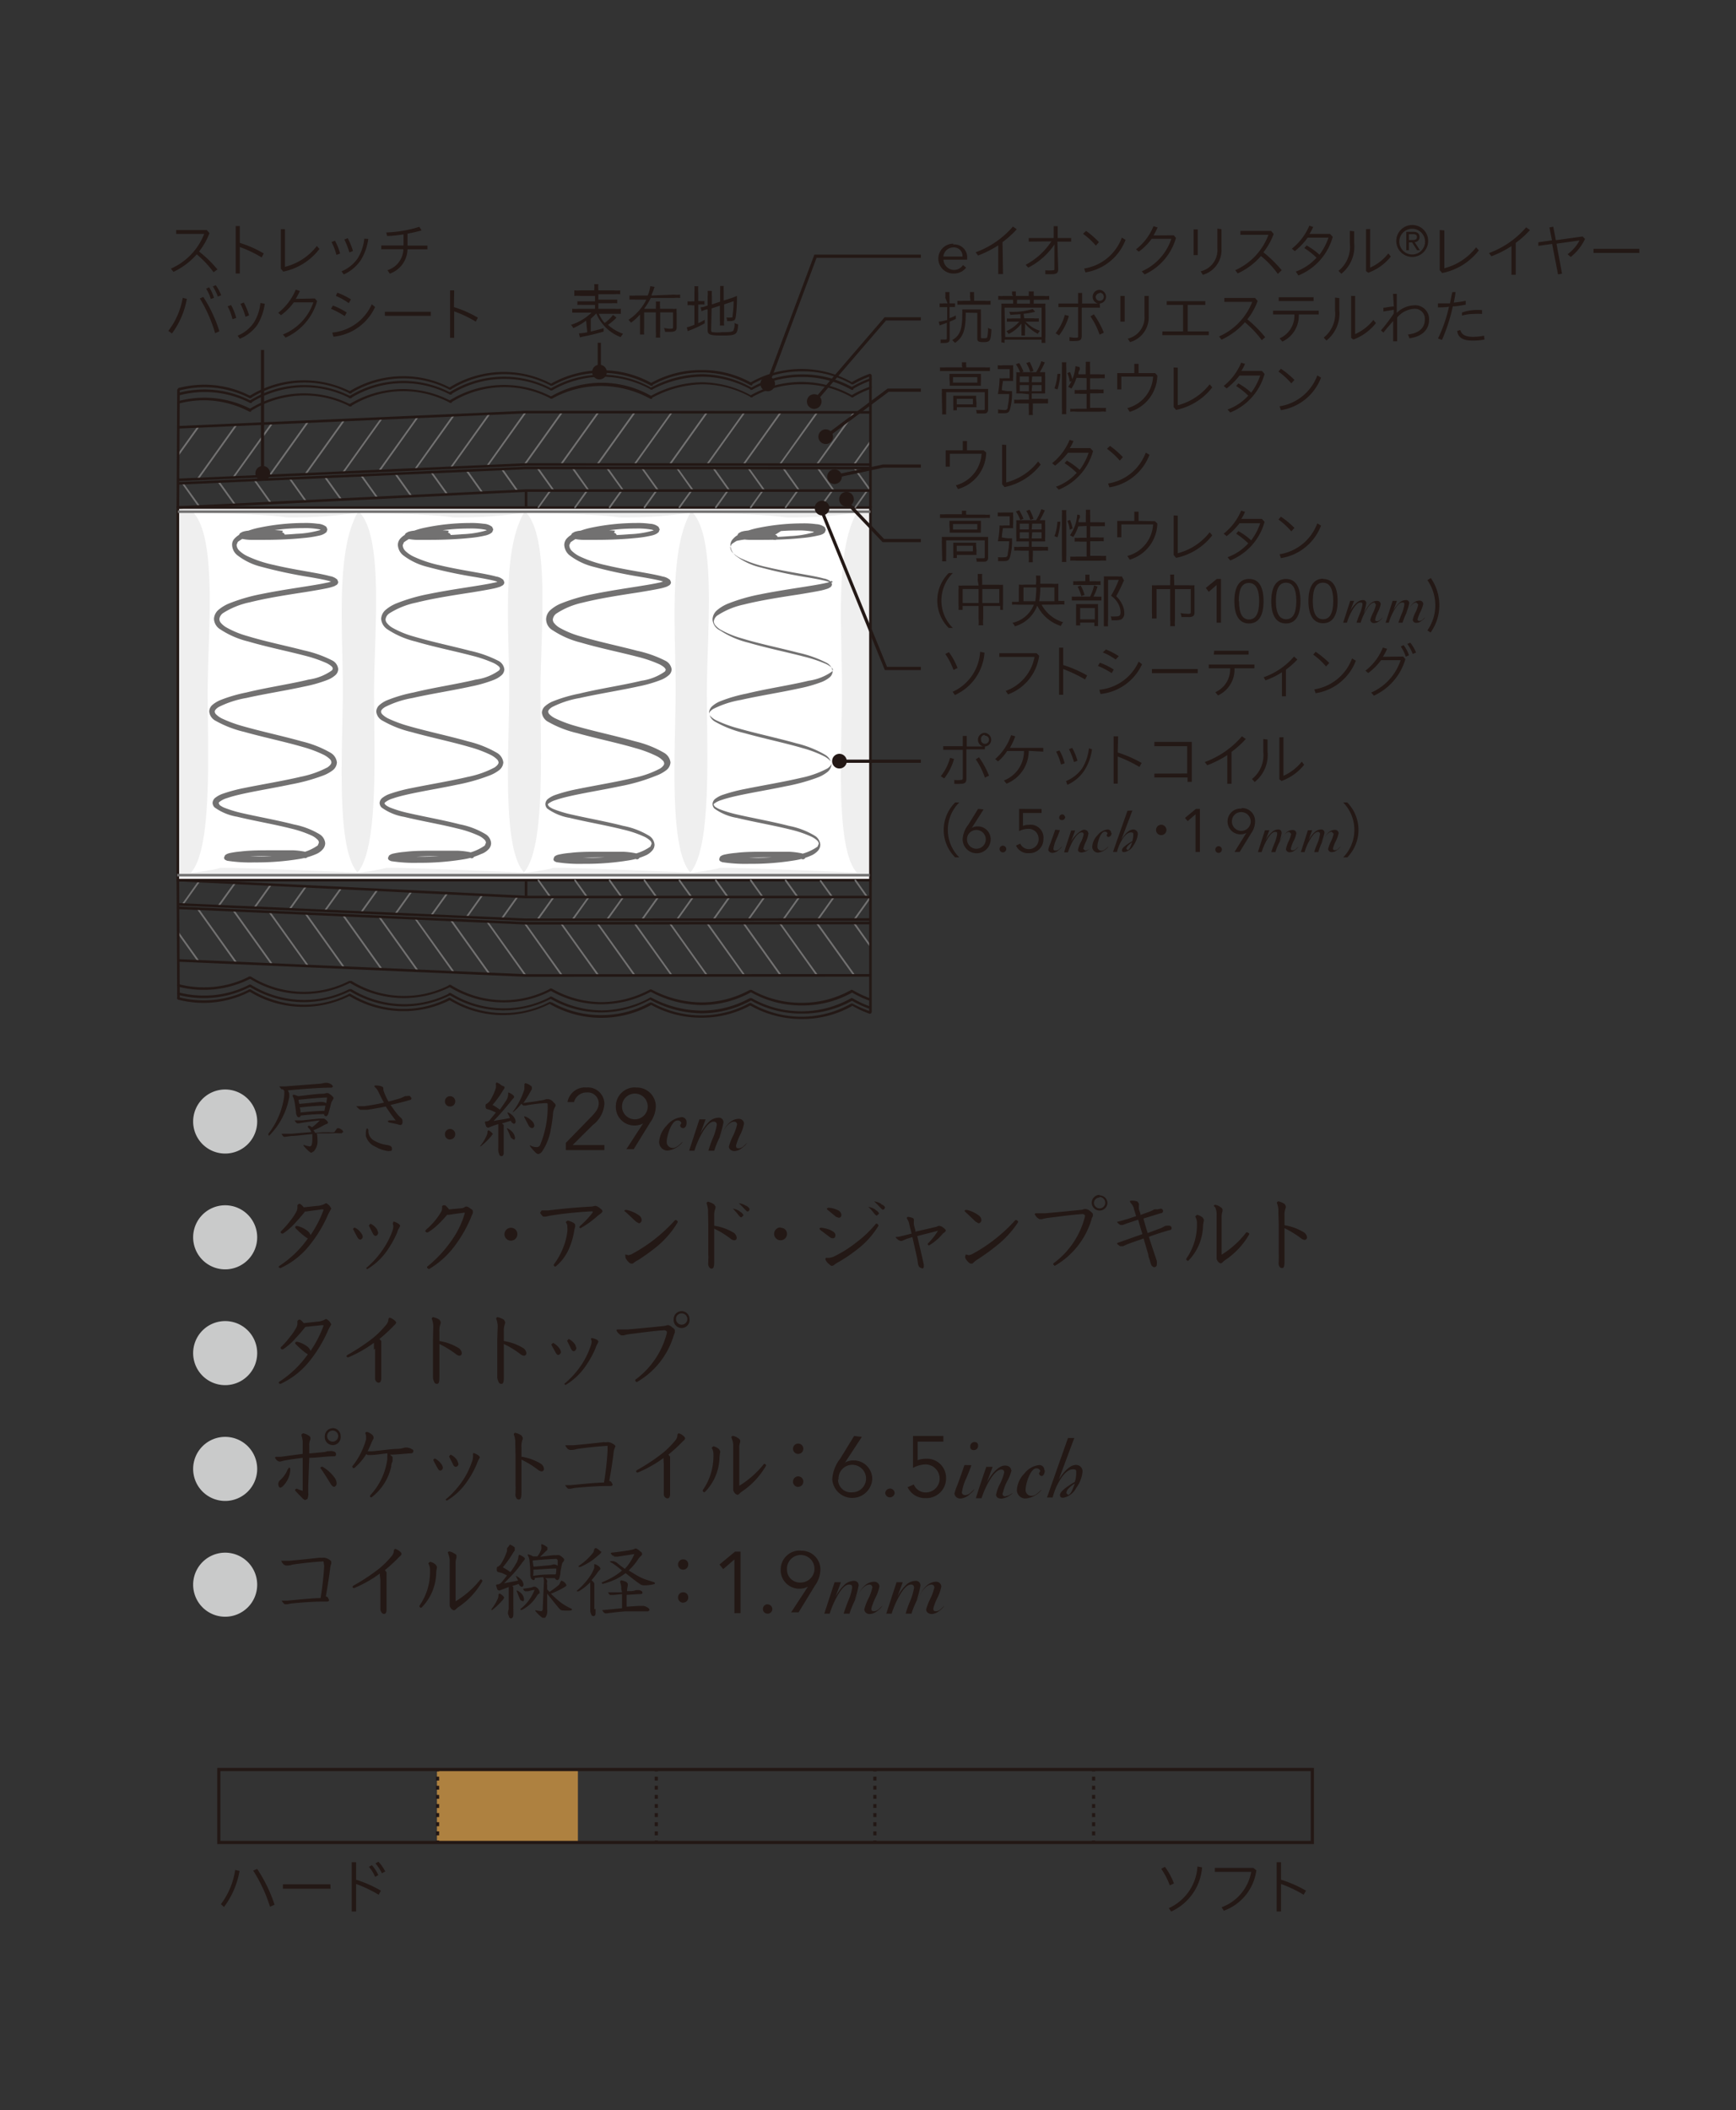 <?xml version="1.0" encoding="UTF-8"?> <svg xmlns="http://www.w3.org/2000/svg" id="レイヤー_1" data-name="レイヤー 1" viewBox="0 0 135 164"><rect x="0" y="0" width="135" height="164" fill="#333333" stroke="none"/><defs><style>.cls-1{fill:#efefef;}.cls-2{fill:#231815;}.cls-3{fill:#fff;}.cls-4{fill:#727171;}.cls-5{fill:#221714;}.cls-6{fill:#c9caca;}.cls-7{fill:#ae8140;}</style></defs><rect class="cls-1" x="13.83" y="39.45" width="53.86" height="28.96"></rect><polyline class="cls-2" points="67.69 68.41 67.79 68.41 67.79 39.35 13.73 39.35 13.73 68.51 67.79 68.51 67.79 68.41 67.69 68.41 67.69 68.31 13.93 68.31 13.93 39.55 67.59 39.55 67.59 68.41 67.69 68.41 67.69 68.31 67.69 68.41"></polyline><path class="cls-3" d="M42.93,67.47c.54-.1,10.76.35,10.76.35-1.72-1.9-1.15-9.64-1.15-14.26S52,42.87,53.69,39.84a33.31,33.31,0,0,1-5.53.38c-1.58-.29-7.24-.38-7.24-.38,1.88,2.07,1.11,9.37,1.11,14s.39,12.12-1.31,14a17.49,17.49,0,0,0,2.21-.35"></path><path class="cls-4" d="M47.83,41.25a14.66,14.66,0,0,0-1.48-.07,8.9,8.9,0,0,0-1.25.07,1.9,1.9,0,0,0-.42.09l-.16.09a.27.27,0,0,0-.11.21l.08.17.14.07a4,4,0,0,0,.69.08c.31,0,.7,0,1.12,0,1,0,2.14-.05,3.07-.15a8.33,8.33,0,0,0,1.18-.19,1.38,1.38,0,0,0,.39-.15l.14-.11.08-.21-.09-.2a1.11,1.11,0,0,0-.66-.24,6.78,6.78,0,0,0-1.08-.06,17.27,17.27,0,0,0-3.52.37,6,6,0,0,0-1.42.49,1.65,1.65,0,0,0-.46.35.76.76,0,0,0-.19.48,1.1,1.1,0,0,0,.4.81,5.1,5.1,0,0,0,1.9.91,36.33,36.33,0,0,0,3.77.8c.58.1,1.07.19,1.42.28a2.66,2.66,0,0,1,.38.13l.06,0,0,0-.05,0h0l0,0-.05,0,.11-.06h-.12v.06l.11-.06h0l-.09-.09,0,.09h.11l-.09-.09,0,0v0h0l0,0v0a1.76,1.76,0,0,1-.51.17c-1,.23-3.17.49-5.08.88a13.8,13.8,0,0,0-2.51.73,2.88,2.88,0,0,0-.82.5,1,1,0,0,0-.35.7A1,1,0,0,0,43,49a7,7,0,0,0,2.19.95c1.38.41,3.06.75,4.39,1.1a9.85,9.85,0,0,1,1.63.55,1.78,1.78,0,0,1,.44.27c.09.09.12.15.12.2l-.06.12a4.15,4.15,0,0,1-1.83.72c-1.39.34-3.28.62-4.83,1a11.52,11.52,0,0,0-2,.58,2.1,2.1,0,0,0-.63.37.72.72,0,0,0-.28.53.92.92,0,0,0,.5.72,8.35,8.35,0,0,0,2.24.87c1.42.4,3.15.76,4.51,1.16a9.37,9.37,0,0,1,1.68.63,1.81,1.81,0,0,1,.45.32.36.36,0,0,1,.13.25c0,.1-.08.23-.31.39a7.63,7.63,0,0,1-2.06.73c-1.36.32-3,.59-4.38.87a12.66,12.66,0,0,0-1.7.45,2,2,0,0,0-.54.28.55.55,0,0,0-.25.43.53.53,0,0,0,.14.35,4.14,4.14,0,0,0,1.76.73c1.23.3,2.85.58,4.16.91a8.52,8.52,0,0,1,1.63.55,1.74,1.74,0,0,1,.45.3.36.36,0,0,1,.12.25l-.09.22a3.77,3.77,0,0,1-2,.68,22.3,22.3,0,0,1-3,.19c-.6,0-1.13,0-1.51,0l-.44-.05-.09,0,0,.08.05-.06,0,0,0,.08.05-.06-.11.14h.18l-.07-.14-.11.14h0l.1.09,0-.09h-.14l.1.09,0,0,0,0h0l0,0,0,0a1.79,1.79,0,0,1,.37-.1,23.68,23.68,0,0,1,3-.16c.71,0,1.4,0,1.9.06a5,5,0,0,1,.59.07l.13,0h0l0-.1-.08.07,0,0,0-.1-.08.07.13-.11h-.17l0,.11.13-.11h-.17a.2.2,0,0,0,.4,0l-.08-.17-.18-.09a6,6,0,0,0-1.06-.13c-.47,0-1,0-1.63,0-.86,0-1.75,0-2.43.09a6.16,6.16,0,0,0-.85.12,1,1,0,0,0-.28.09l-.12.08-.07.19a.21.21,0,0,0,.08.17l.15.07a11.55,11.55,0,0,0,2.12.13,20.48,20.48,0,0,0,3.52-.27,5.11,5.11,0,0,0,1.36-.41,1.4,1.4,0,0,0,.44-.34.68.68,0,0,0,.19-.47.89.89,0,0,0-.44-.7,6.08,6.08,0,0,0-2-.76c-1.23-.32-2.74-.59-3.92-.86a9.51,9.51,0,0,1-1.46-.43,1.62,1.62,0,0,1-.39-.22l-.08-.12,0-.07a1.73,1.73,0,0,1,.61-.31c1.08-.38,3.2-.69,5-1.07A14.38,14.38,0,0,0,51,60.3a2.91,2.91,0,0,0,.79-.42.83.83,0,0,0,.35-.62,1,1,0,0,0-.5-.75,8.25,8.25,0,0,0-2.25-.89c-1.41-.4-3.14-.77-4.51-1.16a9.89,9.89,0,0,1-1.67-.61,1.65,1.65,0,0,1-.46-.31.34.34,0,0,1-.12-.23c0-.08.07-.21.32-.36a7.55,7.55,0,0,1,2.15-.7c1.41-.32,3.15-.59,4.55-.9a10.29,10.29,0,0,0,1.76-.51,2,2,0,0,0,.56-.33.63.63,0,0,0,.26-.48.88.88,0,0,0-.5-.68,9.08,9.08,0,0,0-2.18-.77c-1.37-.36-3-.7-4.37-1.11a7.4,7.4,0,0,1-1.63-.66,1.45,1.45,0,0,1-.43-.35.44.44,0,0,1-.13-.31.66.66,0,0,1,.32-.49,6.07,6.07,0,0,1,2-.82c1.35-.34,3-.59,4.37-.8.66-.11,1.25-.21,1.67-.3a3.86,3.86,0,0,0,.52-.15l.18-.1a.31.31,0,0,0,.13-.23l-.07-.18a1.12,1.12,0,0,0-.58-.27c-.89-.25-2.73-.48-4.36-.87a9.54,9.54,0,0,1-2.1-.7,2.4,2.4,0,0,1-.61-.43.66.66,0,0,1-.19-.44l.1-.22a4.17,4.17,0,0,1,2.07-.79,16.17,16.17,0,0,1,3-.28,5.89,5.89,0,0,1,1.13.07.87.87,0,0,1,.29.08h0l.06-.07H50.9l0,.07.06-.07h0l-.06,0v0H51l-.06,0-.13.07a7.5,7.5,0,0,1-1.83.29c-.81.07-1.73.1-2.51.1-.51,0-1,0-1.29,0l-.36,0-.06,0,0,.1.06-.08,0,0,0,.1.06-.08-.11.13h.17l-.06-.13-.11.13h.06l.07.1,0-.1H44.7l.07.1,0,0a5.93,5.93,0,0,1,1.54-.14,13.75,13.75,0,0,1,1.44.07.2.2,0,0,0,0-.4"></path><path class="cls-3" d="M17.05,67.47c.53-.1,10.76.35,10.76.35-1.72-1.9-1.15-9.64-1.15-14.26s-.56-10.69,1.15-13.72a33.31,33.31,0,0,1-5.53.38c-1.58-.29-7.24-.38-7.24-.38,1.88,2.07,1.11,9.37,1.11,14s.38,12.12-1.31,14a17.81,17.81,0,0,0,2.21-.35"></path><path class="cls-4" d="M22,41.25a14.66,14.66,0,0,0-1.48-.07,8.9,8.9,0,0,0-1.25.07,1.9,1.9,0,0,0-.42.09l-.16.09a.27.27,0,0,0-.11.21l.07.17.15.07a3.81,3.81,0,0,0,.68.08c.32,0,.7,0,1.13,0,1,0,2.13-.05,3.07-.15a8.58,8.58,0,0,0,1.18-.19,1.21,1.21,0,0,0,.38-.15l.15-.11.07-.21-.08-.2a1.13,1.13,0,0,0-.66-.24,6.78,6.78,0,0,0-1.08-.06,17.2,17.2,0,0,0-3.52.37,5.86,5.86,0,0,0-1.42.49,1.65,1.65,0,0,0-.46.35.66.66,0,0,0-.19.48,1.06,1.06,0,0,0,.4.81,5,5,0,0,0,1.9.91,36.33,36.33,0,0,0,3.77.8c.57.1,1.07.19,1.41.28a2.47,2.47,0,0,1,.39.13l.06,0,0,0,0,0h0l0,0,0,0,.11-.06H25.9l0,.06.11-.06h0l-.09-.09,0,.09H26l-.09-.09v0h0v0a1.52,1.52,0,0,1-.5.17c-1,.23-3.18.49-5.08.88a13.8,13.8,0,0,0-2.51.73,3.09,3.09,0,0,0-.83.5,1,1,0,0,0-.35.7,1,1,0,0,0,.48.81,6.85,6.85,0,0,0,2.19.95c1.38.41,3.06.75,4.39,1.1a10.19,10.19,0,0,1,1.63.55,1.78,1.78,0,0,1,.44.27.28.28,0,0,1,.11.2l-.06.12a4.1,4.1,0,0,1-1.82.72c-1.39.34-3.28.62-4.83,1a11.66,11.66,0,0,0-2,.58,2.38,2.38,0,0,0-.63.37.71.71,0,0,0-.27.53.91.91,0,0,0,.49.72,8.58,8.58,0,0,0,2.25.87c1.42.4,3.14.76,4.51,1.16a9.37,9.37,0,0,1,1.68.63,2,2,0,0,1,.45.32.38.38,0,0,1,.12.25c0,.1-.07.23-.3.39a7.59,7.59,0,0,1-2.07.73c-1.35.32-3,.59-4.38.87a12.47,12.47,0,0,0-1.69.45,2,2,0,0,0-.54.28.56.56,0,0,0-.26.43.54.54,0,0,0,.15.35,4.14,4.14,0,0,0,1.76.73c1.22.3,2.85.58,4.16.91a8.77,8.77,0,0,1,1.63.55,1.51,1.51,0,0,1,.44.3.34.34,0,0,1,.13.25l-.09.22a3.81,3.81,0,0,1-2,.68,22.3,22.3,0,0,1-3.05.19c-.6,0-1.14,0-1.52,0l-.43-.05-.09,0,0,.08.05-.06,0,0,0,.08.05-.06-.11.14h.17l-.06-.14-.11.14h0l.1.09,0-.09h-.13l.1.09,0,0,0,0h0l0,0,0,0a2,2,0,0,1,.38-.1,23.62,23.62,0,0,1,3-.16c.72,0,1.4,0,1.9.06a4.54,4.54,0,0,1,.59.07l.13,0h0l.05-.1-.08.07,0,0,.05-.1-.08.07.13-.11h-.17l0,.11.13-.11h-.17a.2.2,0,0,0,.4,0L24,66.31l-.19-.09a5.73,5.73,0,0,0-1-.13c-.47,0-1.05,0-1.64,0-.85,0-1.74,0-2.43.09a6.65,6.65,0,0,0-.85.12,1.07,1.07,0,0,0-.27.09l-.12.08-.08.19a.24.24,0,0,0,.09.17l.15.07a11.55,11.55,0,0,0,2.12.13,20.56,20.56,0,0,0,3.52-.27,5.35,5.35,0,0,0,1.36-.41,1.4,1.4,0,0,0,.44-.34.73.73,0,0,0,.19-.47.92.92,0,0,0-.44-.7,6.18,6.18,0,0,0-2-.76c-1.24-.32-2.74-.59-3.93-.86a9.69,9.69,0,0,1-1.45-.43,1.62,1.62,0,0,1-.39-.22L17,62.41l.05-.07a1.73,1.73,0,0,1,.61-.31c1.08-.38,3.2-.69,5-1.07a14.65,14.65,0,0,0,2.41-.66,2.91,2.91,0,0,0,.79-.42.82.82,0,0,0,.34-.62,1,1,0,0,0-.49-.75,8.38,8.38,0,0,0-2.25-.89c-1.42-.4-3.14-.77-4.51-1.16a10.39,10.39,0,0,1-1.68-.61,1.74,1.74,0,0,1-.45-.31.34.34,0,0,1-.12-.23c0-.08.07-.21.31-.36a7.66,7.66,0,0,1,2.15-.7c1.41-.32,3.16-.59,4.55-.9a10.43,10.43,0,0,0,1.77-.51,2,2,0,0,0,.56-.33A.65.65,0,0,0,26.3,52a.85.85,0,0,0-.49-.68,9.08,9.08,0,0,0-2.18-.77c-1.38-.36-3.05-.7-4.38-1.11a7.29,7.29,0,0,1-1.62-.66,1.65,1.65,0,0,1-.44-.35.49.49,0,0,1-.13-.31.66.66,0,0,1,.32-.49,6.23,6.23,0,0,1,2.06-.82c1.35-.34,3-.59,4.36-.8.67-.11,1.26-.21,1.68-.3a3.86,3.86,0,0,0,.52-.15l.18-.1a.3.3,0,0,0,.12-.23l-.07-.18a1.09,1.09,0,0,0-.57-.27c-.89-.25-2.74-.48-4.36-.87a9.36,9.36,0,0,1-2.1-.7,2.4,2.4,0,0,1-.61-.43.66.66,0,0,1-.19-.44l.09-.22a4.21,4.21,0,0,1,2.08-.79,16.09,16.09,0,0,1,3-.28,5.89,5.89,0,0,1,1.13.07,1,1,0,0,1,.29.08h0l.06-.07H25l0,.07.06-.07h0l-.06,0,0,0h.08l-.06,0-.13.07a7.5,7.5,0,0,1-1.83.29c-.81.07-1.73.1-2.51.1-.51,0-1,0-1.29,0l-.36,0-.07,0,0,.1.07-.08,0,0,0,.1.07-.08-.12.13h.18l-.06-.13-.12.13h.06l.08.1,0-.1h-.12l.08.1,0,0a6,6,0,0,1,1.55-.14,13.88,13.88,0,0,1,1.44.07.2.2,0,1,0,0-.4"></path><path class="cls-3" d="M55.87,67.47c.54-.1,10.76.35,10.76.35-1.71-1.9-1.15-9.64-1.15-14.26s-.56-10.69,1.15-13.72a33.31,33.31,0,0,1-5.53.38c-1.58-.29-7.23-.38-7.23-.38,1.87,2.07,1.1,9.37,1.1,14s.39,12.12-1.31,14a17.49,17.49,0,0,0,2.21-.35"></path><path class="cls-4" d="M60.77,41.25a14.66,14.66,0,0,0-1.48-.07,8.9,8.9,0,0,0-1.25.07,1.9,1.9,0,0,0-.42.09l-.16.09a.27.27,0,0,0-.11.21l.08.17.14.07a4,4,0,0,0,.69.08c.31,0,.7,0,1.12,0,1,0,2.14-.05,3.07-.15a8.33,8.33,0,0,0,1.18-.19A1.27,1.27,0,0,0,64,41.5l.14-.11.08-.21-.08-.2a1.16,1.16,0,0,0-.67-.24,6.78,6.78,0,0,0-1.08-.06,17.27,17.27,0,0,0-3.52.37,5.92,5.92,0,0,0-1.41.49,1.4,1.4,0,0,0-.46.35.72.72,0,0,0-.2.48,1.1,1.1,0,0,0,.4.81,5.1,5.1,0,0,0,1.9.91,36,36,0,0,0,3.78.8c.57.1,1.06.19,1.41.28a2.66,2.66,0,0,1,.38.13l.06,0,0,0-.05,0h0l0,0-.05,0,.11-.06h-.12v.06l.11-.06h0l-.08-.09,0,.09h.11l-.08-.09v0h0v0a1.63,1.63,0,0,1-.5.17c-1,.23-3.18.49-5.09.88a13.8,13.8,0,0,0-2.51.73,3.19,3.19,0,0,0-.82.5,1,1,0,0,0-.35.7A1,1,0,0,0,56,49a6.91,6.91,0,0,0,2.2.95c1.38.41,3.06.75,4.38,1.1a10.35,10.35,0,0,1,1.64.55,1.9,1.9,0,0,1,.43.27c.09.09.12.15.12.2l-.06.12a4.15,4.15,0,0,1-1.83.72c-1.39.34-3.28.62-4.83,1a11.52,11.52,0,0,0-2,.58,2.1,2.1,0,0,0-.63.37.72.72,0,0,0-.28.53.92.92,0,0,0,.5.72,8.44,8.44,0,0,0,2.25.87c1.41.4,3.14.76,4.5,1.16a9.09,9.09,0,0,1,1.68.63,1.81,1.81,0,0,1,.45.32.36.36,0,0,1,.13.25c0,.1-.08.23-.31.39a7.63,7.63,0,0,1-2.06.73c-1.36.32-3,.59-4.38.87a13.09,13.09,0,0,0-1.7.45,2,2,0,0,0-.54.28.55.55,0,0,0-.25.43.53.53,0,0,0,.14.35,4.14,4.14,0,0,0,1.76.73c1.23.3,2.85.58,4.17.91a8.64,8.64,0,0,1,1.62.55,1.74,1.74,0,0,1,.45.3.36.36,0,0,1,.12.25l-.09.22a3.74,3.74,0,0,1-2,.68,22.26,22.26,0,0,1-3,.19c-.61,0-1.14,0-1.52,0l-.44-.05-.09,0,0,.08,0-.06,0,0,0,.08,0-.06-.11.14h.18l-.07-.14-.11.14h0l.09.09,0-.09h-.13l.09.09,0,0,0,0h0l0,0,0,0a1.79,1.79,0,0,1,.37-.1,23.68,23.68,0,0,1,3-.16c.71,0,1.4,0,1.9.06a5,5,0,0,1,.59.07l.13,0h0l0-.1-.08.07,0,0,0-.1-.08.07.13-.11h-.16l0,.11.13-.11h-.16a.19.19,0,0,0,.2.2.2.2,0,0,0,.2-.2l-.09-.17-.18-.09a6,6,0,0,0-1.06-.13c-.47,0-1,0-1.63,0-.86,0-1.75,0-2.43.09a6.65,6.65,0,0,0-.85.12,1,1,0,0,0-.28.09l-.12.08-.07.19a.21.21,0,0,0,.08.17l.15.07a11.68,11.68,0,0,0,2.13.13,20.44,20.44,0,0,0,3.51-.27,5.11,5.11,0,0,0,1.36-.41,1.57,1.57,0,0,0,.45-.34.72.72,0,0,0,.18-.47.89.89,0,0,0-.44-.7,6.08,6.08,0,0,0-2-.76c-1.23-.32-2.73-.59-3.92-.86a9.87,9.87,0,0,1-1.46-.43,1.62,1.62,0,0,1-.39-.22l-.08-.12,0-.07a1.73,1.73,0,0,1,.61-.31c1.08-.38,3.2-.69,5-1.07a14.8,14.8,0,0,0,2.42-.66,2.84,2.84,0,0,0,.78-.42.83.83,0,0,0,.35-.62,1,1,0,0,0-.5-.75,8.3,8.3,0,0,0-2.24-.89c-1.42-.4-3.15-.77-4.51-1.16a9.72,9.72,0,0,1-1.68-.61,1.45,1.45,0,0,1-.45-.31.32.32,0,0,1-.13-.23c0-.08.08-.21.32-.36a7.55,7.55,0,0,1,2.15-.7c1.41-.32,3.15-.59,4.55-.9a10.72,10.72,0,0,0,1.77-.51,2.3,2.3,0,0,0,.56-.33.65.65,0,0,0,.25-.48.88.88,0,0,0-.5-.68,9.08,9.08,0,0,0-2.18-.77c-1.37-.36-3.05-.7-4.37-1.11a7.4,7.4,0,0,1-1.63-.66,1.45,1.45,0,0,1-.43-.35.49.49,0,0,1-.13-.31.66.66,0,0,1,.32-.49,6.07,6.07,0,0,1,2-.82c1.35-.34,3-.59,4.37-.8.67-.11,1.25-.21,1.68-.3a5,5,0,0,0,.52-.15l.18-.1a.34.34,0,0,0,.12-.23l-.07-.18a1.12,1.12,0,0,0-.58-.27c-.89-.25-2.73-.48-4.36-.87a9.27,9.27,0,0,1-2.09-.7,2.3,2.3,0,0,1-.62-.43.66.66,0,0,1-.19-.44l.1-.22a4.17,4.17,0,0,1,2.07-.79,16.17,16.17,0,0,1,3-.28,5.89,5.89,0,0,1,1.13.07.87.87,0,0,1,.29.08h0l.06-.07h-.08l0,.07.06-.07h0l-.06,0v0h.07l-.06,0-.13.07a7.49,7.49,0,0,1-1.82.29c-.81.07-1.73.1-2.52.1-.51,0-1,0-1.29,0l-.36,0-.06,0,0,.1.06-.08,0,0,0,.1.06-.08-.11.13h.17l-.06-.13-.11.13h.06l.07.1,0-.1h-.11l.07.1,0,0a5.93,5.93,0,0,1,1.54-.14,13.75,13.75,0,0,1,1.44.07.2.2,0,0,0,0-.4"></path><path class="cls-3" d="M30,67.47c.53-.1,10.76.35,10.76.35C39,65.92,39.6,58.18,39.6,53.56S39,42.87,40.75,39.84a33.31,33.31,0,0,1-5.53.38c-1.58-.29-7.24-.38-7.24-.38,1.88,2.07,1.11,9.37,1.11,14s.38,12.12-1.31,14A17.81,17.81,0,0,0,30,67.47"></path><path class="cls-4" d="M34.89,41.25a14.66,14.66,0,0,0-1.48-.07,8.9,8.9,0,0,0-1.25.07,1.9,1.9,0,0,0-.42.09l-.16.09a.27.27,0,0,0-.11.21l.08.17.14.07a4,4,0,0,0,.69.08c.31,0,.69,0,1.12,0,1,0,2.13-.05,3.07-.15a8.33,8.33,0,0,0,1.18-.19,1.38,1.38,0,0,0,.39-.15l.14-.11.08-.21-.09-.2a1.13,1.13,0,0,0-.66-.24,6.78,6.78,0,0,0-1.08-.06,17.27,17.27,0,0,0-3.52.37,6,6,0,0,0-1.42.49,1.65,1.65,0,0,0-.46.35.76.76,0,0,0-.19.48,1.1,1.1,0,0,0,.4.81,5.1,5.1,0,0,0,1.9.91,36.33,36.33,0,0,0,3.77.8c.57.1,1.07.19,1.42.28a2.66,2.66,0,0,1,.38.13l.06,0,0,0,0,0h0l0,0,0,0,.11-.06h-.13l0,.06.11-.06h0l-.09-.09,0,.09H39l-.09-.09,0,0,0,0h0l0,0,0,0a1.52,1.52,0,0,1-.5.17c-1,.23-3.18.49-5.08.88a13.8,13.8,0,0,0-2.51.73,3.09,3.09,0,0,0-.83.5,1,1,0,0,0-.35.7,1.08,1.08,0,0,0,.48.81,6.85,6.85,0,0,0,2.19.95c1.38.41,3.06.75,4.39,1.1a10.19,10.19,0,0,1,1.63.55,1.78,1.78,0,0,1,.44.27.28.28,0,0,1,.11.2l-.06.12a4,4,0,0,1-1.82.72c-1.39.34-3.28.62-4.83,1a11.25,11.25,0,0,0-2,.58,2.1,2.1,0,0,0-.63.37.72.72,0,0,0-.28.53.9.9,0,0,0,.5.72A8.35,8.35,0,0,0,32,56.9c1.42.4,3.15.76,4.51,1.16a9.37,9.37,0,0,1,1.68.63,2,2,0,0,1,.45.32.4.4,0,0,1,.13.25c0,.1-.08.23-.31.39a7.59,7.59,0,0,1-2.07.73c-1.35.32-3,.59-4.37.87a12.26,12.26,0,0,0-1.7.45,2,2,0,0,0-.54.28.56.56,0,0,0-.26.43.54.54,0,0,0,.15.35,4.14,4.14,0,0,0,1.76.73c1.22.3,2.85.58,4.16.91a8.52,8.52,0,0,1,1.63.55,1.51,1.51,0,0,1,.44.3.34.34,0,0,1,.13.25l-.09.22a3.81,3.81,0,0,1-2,.68,22.3,22.3,0,0,1-3,.19c-.6,0-1.14,0-1.52,0l-.43-.05-.09,0,0,.08,0-.06,0,0,0,.08,0-.06-.11.14h.17l-.06-.14-.11.14h0l.1.09,0-.09h-.13l.1.09,0,0,0,0h0l0,0,0,0a2,2,0,0,1,.38-.1,23.62,23.62,0,0,1,3-.16c.72,0,1.4,0,1.91.06a4.58,4.58,0,0,1,.58.07l.13,0h0l.05-.1-.08.07,0,0,.05-.1-.08.07.13-.11h-.17l0,.11.13-.11h-.17a.2.2,0,1,0,.4,0l-.08-.17-.18-.09a6,6,0,0,0-1.06-.13c-.47,0-1,0-1.64,0-.85,0-1.74,0-2.42.09a6.16,6.16,0,0,0-.85.12,1,1,0,0,0-.28.09l-.12.08-.08.19a.24.24,0,0,0,.09.17l.15.07a11.55,11.55,0,0,0,2.12.13,20.56,20.56,0,0,0,3.52-.27,5.11,5.11,0,0,0,1.36-.41A1.4,1.4,0,0,0,38,66a.68.68,0,0,0,.19-.47.89.89,0,0,0-.44-.7,6.08,6.08,0,0,0-2-.76c-1.23-.32-2.74-.59-3.92-.86a9.51,9.51,0,0,1-1.46-.43,1.62,1.62,0,0,1-.39-.22l-.09-.12.05-.07a1.73,1.73,0,0,1,.61-.31c1.08-.38,3.2-.69,5-1.07A14.65,14.65,0,0,0,38,60.3a2.91,2.91,0,0,0,.79-.42.83.83,0,0,0,.35-.62,1,1,0,0,0-.5-.75,8.38,8.38,0,0,0-2.25-.89c-1.41-.4-3.14-.77-4.51-1.16a10.39,10.39,0,0,1-1.68-.61,1.74,1.74,0,0,1-.45-.31.34.34,0,0,1-.12-.23c0-.08.07-.21.32-.36a7.58,7.58,0,0,1,2.14-.7c1.41-.32,3.16-.59,4.56-.9a10.29,10.29,0,0,0,1.76-.51,2,2,0,0,0,.56-.33.65.65,0,0,0,.25-.48.85.85,0,0,0-.49-.68,9.08,9.08,0,0,0-2.18-.77c-1.38-.36-3-.7-4.38-1.11a7.29,7.29,0,0,1-1.62-.66,1.45,1.45,0,0,1-.43-.35.5.5,0,0,1-.14-.31.66.66,0,0,1,.32-.49,6.23,6.23,0,0,1,2.06-.82c1.35-.34,3-.59,4.36-.8.67-.11,1.26-.21,1.68-.3a3.86,3.86,0,0,0,.52-.15l.18-.1a.3.3,0,0,0,.12-.23l-.07-.18a1.05,1.05,0,0,0-.57-.27c-.89-.25-2.73-.48-4.36-.87a9.54,9.54,0,0,1-2.1-.7,2.4,2.4,0,0,1-.61-.43.66.66,0,0,1-.19-.44l.09-.22a4.21,4.21,0,0,1,2.08-.79,16.17,16.17,0,0,1,3-.28,5.89,5.89,0,0,1,1.13.07,1,1,0,0,1,.29.08h0l.06-.07H38l0,.07.06-.07h0l-.06,0v0H38l-.06,0-.13.07a7.5,7.5,0,0,1-1.83.29c-.81.07-1.73.1-2.51.1-.51,0-1,0-1.29,0l-.36,0-.07,0,0,.1.07-.08,0,0,0,.1.07-.08-.12.13h.18l-.06-.13-.12.13h.07l.07.1,0-.1h-.11l.07.1,0,0a5.93,5.93,0,0,1,1.54-.14,13.88,13.88,0,0,1,1.44.07.2.2,0,0,0,0-.4"></path><polyline class="cls-4" points="33.48 36.73 34.73 38.47 34.82 38.49 34.84 38.39 33.59 36.66 33.5 36.64 33.48 36.73"></polyline><polyline class="cls-4" points="30.69 36.86 31.94 38.61 32.03 38.62 32.05 38.53 30.8 36.78 30.7 36.76 30.69 36.86"></polyline><polyline class="cls-4" points="28.03 36.98 29.29 38.73 29.38 38.75 29.4 38.66 28.14 36.9 28.05 36.88 28.03 36.98"></polyline><polyline class="cls-4" points="25.21 37.1 26.48 38.87 26.57 38.89 26.59 38.79 25.32 37.02 25.23 37.01 25.21 37.1"></polyline><polyline class="cls-4" points="22.47 37.22 23.74 39 23.84 39.02 23.85 38.93 22.58 37.14 22.49 37.13 22.47 37.22"></polyline><polyline class="cls-4" points="19.73 37.34 21.01 39.14 21.11 39.15 21.12 39.06 19.84 37.27 19.74 37.25 19.73 37.34"></polyline><polyline class="cls-4" points="16.93 37.47 18.21 39.25 18.3 39.26 18.32 39.17 17.04 37.39 16.95 37.37 16.93 37.47"></polyline><polyline class="cls-4" points="14.16 37.61 15.4 39.35 15.49 39.36 15.51 39.27 14.26 37.53 14.17 37.51 14.16 37.61"></polyline><polyline class="cls-4" points="66.38 36.41 67.64 38.17 67.73 38.19 67.75 38.09 66.49 36.34 66.4 36.32 66.38 36.41"></polyline><polyline class="cls-4" points="63.54 36.42 64.79 38.17 64.89 38.19 64.9 38.1 63.65 36.34 63.55 36.33 63.54 36.42"></polyline><polyline class="cls-4" points="60.85 36.42 62.1 38.17 62.2 38.19 62.21 38.1 60.96 36.34 60.86 36.33 60.85 36.42"></polyline><polyline class="cls-4" points="58.14 36.42 59.39 38.17 59.49 38.19 59.5 38.1 58.24 36.34 58.15 36.32 58.14 36.42"></polyline><polyline class="cls-4" points="55.42 36.42 56.67 38.17 56.77 38.19 56.78 38.1 55.53 36.34 55.43 36.32 55.42 36.42"></polyline><polyline class="cls-4" points="52.59 36.41 53.84 38.17 53.94 38.19 53.95 38.1 52.69 36.34 52.6 36.32 52.59 36.41"></polyline><polyline class="cls-4" points="49.87 36.41 51.13 38.17 51.22 38.19 51.24 38.1 49.98 36.34 49.88 36.32 49.87 36.41"></polyline><polyline class="cls-4" points="47.15 36.41 48.42 38.17 48.51 38.19 48.52 38.1 47.26 36.33 47.17 36.32 47.15 36.41"></polyline><polyline class="cls-4" points="44.47 36.41 45.7 38.13 45.79 38.14 45.8 38.05 44.58 36.33 44.48 36.32 44.47 36.41"></polyline><polyline class="cls-4" points="41.74 36.41 43 38.17 43.09 38.19 43.11 38.1 41.85 36.33 41.76 36.32 41.74 36.41"></polyline><polyline class="cls-4" points="38.97 36.49 40.19 38.21 40.29 38.22 40.3 38.13 39.08 36.41 38.98 36.4 38.97 36.49"></polyline><polyline class="cls-4" points="36.23 36.61 37.46 38.34 37.56 38.35 37.57 38.26 36.34 36.53 36.24 36.52 36.23 36.61"></polyline><polyline class="cls-4" points="42.74 38.1 41.81 39.41 41.82 39.5 41.91 39.48 42.85 38.17 42.84 38.08 42.74 38.1"></polyline><polyline class="cls-4" points="45.58 38.12 44.66 39.41 44.67 39.5 44.76 39.49 45.69 38.2 45.67 38.1 45.58 38.12"></polyline><polyline class="cls-4" points="48.28 38.1 47.34 39.41 47.36 39.5 47.45 39.49 48.39 38.17 48.37 38.08 48.28 38.1"></polyline><polyline class="cls-4" points="50.99 38.1 50.05 39.41 50.07 39.5 50.16 39.49 51.1 38.17 51.09 38.08 50.99 38.1"></polyline><polyline class="cls-4" points="53.71 38.1 52.77 39.41 52.79 39.5 52.88 39.48 53.82 38.17 53.8 38.08 53.71 38.1"></polyline><polyline class="cls-4" points="56.54 38.1 55.6 39.41 55.62 39.5 55.71 39.49 56.65 38.17 56.63 38.08 56.54 38.1"></polyline><polyline class="cls-4" points="59.26 38.1 58.32 39.41 58.33 39.5 58.43 39.48 59.36 38.17 59.35 38.08 59.26 38.1"></polyline><polyline class="cls-4" points="61.97 38.1 61.03 39.41 61.05 39.5 61.14 39.48 62.08 38.17 62.06 38.08 61.97 38.1"></polyline><polyline class="cls-4" points="64.66 38.1 63.75 39.36 63.77 39.45 63.86 39.44 64.77 38.17 64.75 38.08 64.66 38.1"></polyline><polyline class="cls-4" points="67.38 38.1 66.45 39.41 66.46 39.5 66.56 39.48 67.49 38.17 67.48 38.08 67.38 38.1"></polyline><rect class="cls-2" x="40.81" y="38.13" width="0.2" height="1.31"></rect><rect class="cls-2" x="67.59" y="38.13" width="0.2" height="1.31"></rect><polyline class="cls-5" points="67.73 36.28 40.88 36.27 13.83 37.47 13.84 37.67 40.89 36.47 67.73 36.48 67.73 36.28"></polyline><polyline class="cls-4" points="15.34 33.17 13.82 35.29 13.84 35.39 13.93 35.37 15.45 33.25 15.44 33.15 15.34 33.17"></polyline><polyline class="cls-4" points="18.29 33.03 15.32 37.19 15.34 37.28 15.43 37.27 18.4 33.11 18.39 33.01 18.29 33.03"></polyline><polyline class="cls-4" points="21.04 32.95 18.12 37.03 18.14 37.12 18.23 37.1 21.15 33.03 21.13 32.93 21.04 32.95"></polyline><polyline class="cls-4" points="23.86 32.79 20.93 36.89 20.95 36.98 21.04 36.97 23.97 32.87 23.95 32.78 23.86 32.79"></polyline><polyline class="cls-4" points="26.65 32.69 23.73 36.77 23.75 36.87 23.84 36.85 26.76 32.77 26.75 32.67 26.65 32.69"></polyline><polyline class="cls-4" points="29.59 32.54 26.64 36.67 26.65 36.76 26.75 36.74 29.7 32.61 29.69 32.52 29.59 32.54"></polyline><polyline class="cls-4" points="32.4 32.41 29.47 36.51 29.48 36.6 29.58 36.59 32.51 32.48 32.49 32.39 32.4 32.41"></polyline><polyline class="cls-4" points="35.2 32.28 32.25 36.41 32.26 36.51 32.35 36.49 35.31 32.36 35.3 32.27 35.2 32.28"></polyline><polyline class="cls-4" points="37.97 32.17 35.01 36.31 35.02 36.4 35.12 36.38 38.08 32.25 38.07 32.15 37.97 32.17"></polyline><polyline class="cls-4" points="40.81 32.01 37.86 36.15 37.87 36.24 37.96 36.23 40.92 32.09 40.9 31.99 40.81 32.01"></polyline><polyline class="cls-4" points="43.64 32.01 40.77 36.03 40.78 36.13 40.88 36.11 43.75 32.09 43.73 31.99 43.64 32.01"></polyline><polyline class="cls-4" points="46.47 32.01 43.59 36.03 43.61 36.13 43.7 36.11 46.58 32.09 46.56 31.99 46.47 32.01"></polyline><polyline class="cls-4" points="49.3 32.01 46.42 36.03 46.44 36.13 46.53 36.11 49.41 32.09 49.39 31.99 49.3 32.01"></polyline><polyline class="cls-4" points="52.19 32.01 49.34 35.99 49.35 36.08 49.45 36.06 52.29 32.09 52.28 31.99 52.19 32.01"></polyline><polyline class="cls-4" points="54.92 32.01 52.08 35.99 52.09 36.08 52.19 36.07 55.03 32.09 55.02 32 54.92 32.01"></polyline><polyline class="cls-4" points="57.84 32.01 54.99 35.99 55 36.08 55.1 36.06 57.94 32.09 57.93 31.99 57.84 32.01"></polyline><polyline class="cls-4" points="60.66 32.01 57.82 35.99 57.83 36.08 57.93 36.06 60.77 32.09 60.76 31.99 60.66 32.01"></polyline><polyline class="cls-4" points="63.49 32.01 60.6 36.06 60.61 36.15 60.7 36.13 63.6 32.09 63.59 31.99 63.49 32.01"></polyline><polyline class="cls-4" points="66.38 32.01 63.49 36.04 63.51 36.13 63.6 36.11 66.49 32.09 66.47 31.99 66.38 32.01"></polyline><polyline class="cls-4" points="67.62 34.3 66.38 36.04 66.39 36.13 66.49 36.11 67.73 34.37 67.72 34.28 67.62 34.3"></polyline><polyline class="cls-2" points="13.78 30.29 13.73 39.45 13.77 39.52 13.84 39.55 40.91 38.23 67.69 38.23 67.79 38.13 67.79 29.17 67.69 29.07 67.59 29.17 67.59 38.03 40.91 38.03 13.93 39.34 13.98 30.29 13.88 30.19 13.78 30.29"></polyline><polyline class="cls-5" points="67.73 36.01 40.88 36 13.83 37.2 13.84 37.4 40.89 36.2 67.73 36.21 67.73 36.01"></polyline><polyline class="cls-5" points="67.73 31.95 40.88 31.93 13.87 33.11 13.88 33.31 40.89 32.13 67.73 32.15 67.73 31.95"></polyline><path class="cls-2" d="M67.64,30.06a8,8,0,0,0-1.45.68l0,.14.14,0a7.26,7.26,0,0,1,1.41-.67l.06-.13-.12-.06"></path><path class="cls-2" d="M50.67,30.79a7.8,7.8,0,0,0-7.87.05l0,.14.14,0A7.86,7.86,0,0,1,46.78,30a8,8,0,0,1,3.8,1l.13,0,0-.13"></path><path class="cls-2" d="M58.45,30.76a8.1,8.1,0,0,0-3.87-1.05,8.5,8.5,0,0,0-4,1.08l0,.13.13,0a8.5,8.5,0,0,1,3.91-1.05,7.88,7.88,0,0,1,3.78,1l.13,0,0-.14"></path><path class="cls-2" d="M66.29,30.74a8,8,0,0,0-7.94,0l0,.13.13,0a7.78,7.78,0,0,1,3.9-1,7.69,7.69,0,0,1,3.84,1l.14,0,0-.14"></path><path class="cls-2" d="M27.27,31.44a8,8,0,0,0-7.87.35l0,.14.13,0a7.86,7.86,0,0,1,4.15-1.19,7.72,7.72,0,0,1,3.53.85l.13,0,0-.14"></path><path class="cls-2" d="M35,31.13a8,8,0,0,0-3.65-.89,8.08,8.08,0,0,0-4.22,1.2l0,.14.14,0A7.73,7.73,0,0,1,35,31.31l.13,0,0-.14"></path><path class="cls-2" d="M42.87,30.82a7.94,7.94,0,0,0-3.68-.9,8,8,0,0,0-4.25,1.22l0,.14.14,0a7.8,7.8,0,0,1,4.14-1.19,7.68,7.68,0,0,1,3.59.88l.13,0,0-.14"></path><path class="cls-2" d="M19.49,31.78a7.91,7.91,0,0,0-3.61-.87,8.19,8.19,0,0,0-2,.26l-.07.12.12.07a7.79,7.79,0,0,1,2-.25A7.65,7.65,0,0,1,19.4,32l.14,0-.05-.14"></path><path class="cls-2" d="M66.29,29.91a7.54,7.54,0,0,1,1.41-.67l.07-.13-.13-.06a8.7,8.7,0,0,0-1.45.68l0,.14.13,0"></path><path class="cls-2" d="M50.68,29.78a7.86,7.86,0,0,0-3.88-1,8,8,0,0,0-4,1.07l0,.13.14,0a7.86,7.86,0,0,1,3.9-1,7.78,7.78,0,0,1,3.78,1l.14,0,0-.13"></path><path class="cls-2" d="M58.45,29.76a7.82,7.82,0,0,0-3.9-1,8,8,0,0,0-4,1.05l0,.14.14,0a7.83,7.83,0,0,1,3.87-1,7.72,7.72,0,0,1,3.81,1l.13,0,0-.13"></path><path class="cls-2" d="M66.29,29.73a8,8,0,0,0-7.93,0l0,.13.14,0a7.82,7.82,0,0,1,3.89-1,7.69,7.69,0,0,1,3.84,1l.14,0,0-.14"></path><path class="cls-2" d="M67.64,29.42a8.7,8.7,0,0,0-1.45.68l0,.14.14,0a7.26,7.26,0,0,1,1.41-.67l.06-.13-.12-.06"></path><path class="cls-2" d="M50.67,30.15a7.84,7.84,0,0,0-7.87.06l0,.13.14,0a7.85,7.85,0,0,1,3.88-1.06,7.94,7.94,0,0,1,3.8,1l.13,0,0-.13"></path><path class="cls-2" d="M58.45,30.13a8,8,0,0,0-3.87-1.05,8.6,8.6,0,0,0-4,1.07l0,.13.13,0a8.48,8.48,0,0,1,3.91-1,7.87,7.87,0,0,1,3.78,1l.13,0,0-.13"></path><path class="cls-2" d="M66.29,30.1a8,8,0,0,0-3.94-1,8,8,0,0,0-4,1.07l0,.13.13,0a7.89,7.89,0,0,1,3.9-1,7.69,7.69,0,0,1,3.84,1l.14,0,0-.14"></path><path class="cls-2" d="M27.26,30.43a8,8,0,0,0-7.87.35l0,.14.14,0a7.86,7.86,0,0,1,4.15-1.19,7.72,7.72,0,0,1,3.53.85l.13,0,0-.14"></path><path class="cls-2" d="M35,30.13a7.84,7.84,0,0,0-3.65-.89,8,8,0,0,0-4.22,1.2l0,.14.13,0a7.82,7.82,0,0,1,4.12-1.17,7.65,7.65,0,0,1,3.55.86l.14,0,0-.13"></path><path class="cls-2" d="M42.86,29.82a7.83,7.83,0,0,0-3.68-.91,8,8,0,0,0-4.25,1.22l0,.14.13,0a7.86,7.86,0,0,1,4.15-1.19,7.71,7.71,0,0,1,3.59.88l.13,0,0-.13"></path><path class="cls-2" d="M27.27,30.8a8,8,0,0,0-7.87.35l0,.14.13,0a7.86,7.86,0,0,1,4.15-1.19,7.72,7.72,0,0,1,3.53.85l.13,0,0-.14"></path><path class="cls-2" d="M35,30.5a7.84,7.84,0,0,0-3.65-.89,8,8,0,0,0-4.22,1.2l0,.14.14,0A7.8,7.8,0,0,1,35,30.67l.13,0,0-.13"></path><path class="cls-2" d="M42.87,30.19a7.83,7.83,0,0,0-3.68-.91,8,8,0,0,0-4.25,1.22l0,.14.14,0a7.8,7.8,0,0,1,4.14-1.19,7.68,7.68,0,0,1,3.59.88l.13,0,0-.13"></path><path class="cls-2" d="M19.49,31.14a7.91,7.91,0,0,0-3.61-.87,8.19,8.19,0,0,0-2,.26l-.07.12.12.08a7.8,7.8,0,0,1,2-.26,7.65,7.65,0,0,1,3.52.85l.14,0-.05-.14"></path><path class="cls-2" d="M19.48,30.78a7.79,7.79,0,0,0-3.61-.88,8.11,8.11,0,0,0-2,.26l-.07.12.12.08a7.78,7.78,0,0,1,2-.26,7.66,7.66,0,0,1,3.52.86l.14-.05-.05-.13"></path><polyline class="cls-4" points="33.59 71.2 34.84 69.46 34.82 69.37 34.73 69.38 33.48 71.12 33.5 71.21 33.59 71.2"></polyline><polyline class="cls-4" points="30.8 71.08 32.05 69.33 32.03 69.23 31.94 69.25 30.69 71 30.7 71.09 30.8 71.08"></polyline><polyline class="cls-4" points="28.14 70.96 29.4 69.2 29.38 69.1 29.29 69.12 28.03 70.88 28.05 70.97 28.14 70.96"></polyline><polyline class="cls-4" points="25.32 70.83 26.59 69.06 26.57 68.97 26.48 68.98 25.21 70.75 25.23 70.85 25.32 70.83"></polyline><polyline class="cls-4" points="22.58 70.71 23.85 68.93 23.84 68.84 23.74 68.85 22.47 70.63 22.49 70.73 22.58 70.71"></polyline><polyline class="cls-4" points="19.84 70.59 21.12 68.8 21.11 68.7 21.01 68.72 19.73 70.51 19.74 70.6 19.84 70.59"></polyline><polyline class="cls-4" points="17.04 70.47 18.32 68.69 18.3 68.59 18.21 68.61 16.93 70.39 16.95 70.48 17.04 70.47"></polyline><polyline class="cls-4" points="14.26 70.33 15.51 68.58 15.49 68.49 15.4 68.51 14.16 70.25 14.17 70.34 14.26 70.33"></polyline><polyline class="cls-4" points="66.49 71.52 67.75 69.76 67.73 69.67 67.64 69.68 66.38 71.44 66.4 71.53 66.49 71.52"></polyline><polyline class="cls-4" points="63.65 71.51 64.9 69.76 64.89 69.66 64.79 69.68 63.54 71.44 63.55 71.53 63.65 71.51"></polyline><polyline class="cls-4" points="60.96 71.51 62.21 69.76 62.2 69.67 62.1 69.68 60.85 71.44 60.86 71.53 60.96 71.51"></polyline><polyline class="cls-4" points="58.24 71.52 59.5 69.76 59.49 69.67 59.39 69.68 58.14 71.44 58.15 71.53 58.24 71.52"></polyline><polyline class="cls-4" points="55.53 71.52 56.78 69.76 56.77 69.67 56.67 69.68 55.42 71.44 55.43 71.53 55.53 71.52"></polyline><polyline class="cls-4" points="52.69 71.52 53.95 69.76 53.94 69.67 53.84 69.68 52.59 71.44 52.6 71.53 52.69 71.52"></polyline><polyline class="cls-4" points="49.98 71.52 51.24 69.76 51.22 69.67 51.13 69.68 49.87 71.44 49.88 71.53 49.98 71.52"></polyline><polyline class="cls-4" points="47.26 71.52 48.52 69.76 48.51 69.67 48.42 69.68 47.15 71.44 47.17 71.54 47.26 71.52"></polyline><polyline class="cls-4" points="44.58 71.52 45.8 69.81 45.79 69.71 45.7 69.73 44.47 71.44 44.48 71.54 44.58 71.52"></polyline><polyline class="cls-4" points="41.85 71.52 43.11 69.76 43.09 69.67 43 69.68 41.74 71.44 41.76 71.54 41.85 71.52"></polyline><polyline class="cls-4" points="39.08 71.44 40.3 69.73 40.29 69.63 40.19 69.65 38.97 71.36 38.98 71.46 39.08 71.44"></polyline><polyline class="cls-4" points="36.34 71.32 37.57 69.59 37.56 69.5 37.46 69.52 36.23 71.24 36.24 71.33 36.34 71.32"></polyline><polyline class="cls-4" points="42.85 69.68 41.91 68.37 41.82 68.36 41.81 68.45 42.74 69.76 42.84 69.77 42.85 69.68"></polyline><polyline class="cls-4" points="45.69 69.66 44.76 68.37 44.67 68.35 44.66 68.45 45.58 69.74 45.67 69.75 45.69 69.66"></polyline><polyline class="cls-4" points="48.39 69.68 47.45 68.37 47.36 68.35 47.34 68.45 48.28 69.76 48.37 69.77 48.39 69.68"></polyline><polyline class="cls-4" points="51.1 69.68 50.16 68.37 50.07 68.35 50.05 68.45 50.99 69.76 51.09 69.77 51.1 69.68"></polyline><polyline class="cls-4" points="53.82 69.68 52.88 68.37 52.79 68.36 52.77 68.45 53.71 69.76 53.8 69.77 53.82 69.68"></polyline><polyline class="cls-4" points="56.65 69.68 55.71 68.37 55.62 68.35 55.6 68.45 56.54 69.76 56.63 69.77 56.65 69.68"></polyline><polyline class="cls-4" points="59.36 69.68 58.43 68.37 58.33 68.35 58.32 68.45 59.26 69.76 59.35 69.77 59.36 69.68"></polyline><polyline class="cls-4" points="62.08 69.68 61.14 68.37 61.05 68.35 61.03 68.45 61.97 69.76 62.06 69.77 62.08 69.68"></polyline><polyline class="cls-4" points="64.77 69.68 63.86 68.42 63.77 68.4 63.75 68.49 64.66 69.76 64.75 69.77 64.77 69.68"></polyline><polyline class="cls-4" points="67.49 69.68 66.56 68.37 66.46 68.35 66.45 68.45 67.38 69.76 67.48 69.77 67.49 69.68"></polyline><rect class="cls-2" x="40.81" y="68.41" width="0.2" height="1.31"></rect><rect class="cls-2" x="67.59" y="68.41" width="0.2" height="1.31"></rect><polyline class="cls-5" points="67.73 71.37 40.89 71.39 13.84 70.19 13.83 70.39 40.88 71.58 67.73 71.57 67.73 71.37"></polyline><polyline class="cls-4" points="15.45 74.61 13.93 72.48 13.84 72.47 13.82 72.56 15.34 74.69 15.44 74.7 15.45 74.61"></polyline><polyline class="cls-4" points="18.4 74.75 15.43 70.59 15.34 70.57 15.32 70.67 18.29 74.83 18.39 74.84 18.4 74.75"></polyline><polyline class="cls-4" points="21.15 74.83 18.23 70.75 18.14 70.73 18.12 70.83 21.04 74.91 21.13 74.92 21.15 74.83"></polyline><polyline class="cls-4" points="23.97 74.99 21.04 70.89 20.95 70.88 20.93 70.97 23.86 75.06 23.95 75.08 23.97 74.99"></polyline><polyline class="cls-4" points="26.76 75.09 23.84 71 23.75 70.99 23.73 71.08 26.65 75.17 26.75 75.18 26.76 75.09"></polyline><polyline class="cls-4" points="29.7 75.24 26.75 71.11 26.65 71.09 26.64 71.19 29.59 75.32 29.69 75.33 29.7 75.24"></polyline><polyline class="cls-4" points="32.51 75.37 29.58 71.27 29.48 71.25 29.47 71.35 32.4 75.45 32.49 75.47 32.51 75.37"></polyline><polyline class="cls-4" points="35.31 75.49 32.35 71.36 32.26 71.35 32.25 71.44 35.2 75.57 35.3 75.58 35.31 75.49"></polyline><polyline class="cls-4" points="38.08 75.61 35.12 71.47 35.02 71.45 35.01 71.55 37.97 75.69 38.07 75.7 38.08 75.61"></polyline><polyline class="cls-4" points="40.92 75.77 37.96 71.63 37.87 71.61 37.86 71.71 40.81 75.85 40.9 75.86 40.92 75.77"></polyline><polyline class="cls-4" points="43.75 75.77 40.88 71.75 40.78 71.73 40.77 71.82 43.64 75.85 43.73 75.86 43.75 75.77"></polyline><polyline class="cls-4" points="46.58 75.77 43.7 71.75 43.61 71.73 43.59 71.82 46.47 75.85 46.56 75.86 46.58 75.77"></polyline><polyline class="cls-4" points="49.41 75.77 46.53 71.75 46.44 71.73 46.42 71.82 49.3 75.85 49.39 75.86 49.41 75.77"></polyline><polyline class="cls-4" points="52.29 75.77 49.45 71.79 49.35 71.78 49.34 71.87 52.19 75.85 52.28 75.86 52.29 75.77"></polyline><polyline class="cls-4" points="55.03 75.77 52.19 71.79 52.09 71.77 52.08 71.86 54.92 75.84 55.02 75.86 55.03 75.77"></polyline><polyline class="cls-4" points="57.94 75.77 55.1 71.79 55 71.78 54.99 71.87 57.84 75.85 57.93 75.86 57.94 75.77"></polyline><polyline class="cls-4" points="60.77 75.77 57.93 71.79 57.83 71.78 57.82 71.87 60.66 75.85 60.76 75.86 60.77 75.77"></polyline><polyline class="cls-4" points="63.6 75.77 60.7 71.72 60.61 71.7 60.6 71.8 63.49 75.85 63.59 75.86 63.6 75.77"></polyline><polyline class="cls-4" points="66.49 75.77 63.6 71.74 63.51 71.73 63.49 71.82 66.38 75.85 66.47 75.86 66.49 75.77"></polyline><polyline class="cls-4" points="67.73 73.48 66.49 71.74 66.39 71.73 66.38 71.82 67.62 73.56 67.72 73.57 67.73 73.48"></polyline><polyline class="cls-2" points="13.98 77.56 13.93 68.51 40.91 69.82 67.59 69.82 67.59 78.68 67.69 78.78 67.79 78.68 67.79 69.72 67.69 69.62 40.91 69.62 13.84 68.31 13.77 68.33 13.73 68.41 13.78 77.56 13.88 77.66 13.98 77.56"></polyline><polyline class="cls-5" points="67.73 71.64 40.89 71.66 13.84 70.46 13.83 70.66 40.88 71.86 67.73 71.84 67.73 71.64"></polyline><polyline class="cls-5" points="67.73 75.71 40.89 75.72 13.88 74.55 13.87 74.75 40.88 75.92 67.73 75.91 67.73 75.71"></polyline><path class="cls-2" d="M67.7,77.61a8.64,8.64,0,0,1-1.41-.67l-.14,0,0,.14a8,8,0,0,0,1.45.69l.12-.07-.06-.12"></path><path class="cls-2" d="M50.58,76.89a8,8,0,0,1-3.8,1,7.85,7.85,0,0,1-3.88-1.06l-.14,0,0,.14a8,8,0,0,0,4,1.09,8.18,8.18,0,0,0,3.89-1l0-.14-.13,0"></path><path class="cls-2" d="M58.36,76.91a7.77,7.77,0,0,1-3.78,1,8.38,8.38,0,0,1-3.91-1l-.13,0,0,.14a8.6,8.6,0,0,0,4,1.07,8,8,0,0,0,3.87-1l0-.14-.13,0"></path><path class="cls-2" d="M66.19,76.94a7.69,7.69,0,0,1-3.84,1,7.79,7.79,0,0,1-3.9-1l-.13,0,0,.14a8,8,0,0,0,4,1.07,7.86,7.86,0,0,0,3.94-1l0-.13-.14,0"></path><path class="cls-2" d="M27.18,76.23a7.73,7.73,0,0,1-3.53.86A7.86,7.86,0,0,1,19.5,75.9l-.13,0,0,.13a7.92,7.92,0,0,0,4.25,1.23,7.83,7.83,0,0,0,3.62-.88l0-.13-.13,0"></path><path class="cls-2" d="M35,76.54a7.76,7.76,0,0,1-7.67-.3l-.14,0,0,.14a8,8,0,0,0,7.87.31l0-.13-.13,0"></path><path class="cls-2" d="M42.78,76.85a7.69,7.69,0,0,1-3.59.89,7.8,7.8,0,0,1-4.14-1.19l-.14,0,0,.14a8,8,0,0,0,4.25,1.22A7.83,7.83,0,0,0,42.87,77l0-.13-.13-.05"></path><path class="cls-2" d="M19.4,75.89a7.65,7.65,0,0,1-3.52.85,7.79,7.79,0,0,1-2-.25l-.12.07.07.12a8,8,0,0,0,5.64-.61l.05-.13-.14,0"></path><path class="cls-2" d="M66.19,78.12a8,8,0,0,0,1.45.68l.13-.06-.07-.13A8.17,8.17,0,0,1,66.29,78l-.13,0,0,.14"></path><path class="cls-2" d="M50.58,77.9a7.68,7.68,0,0,1-3.78,1,7.77,7.77,0,0,1-3.9-1l-.14,0,0,.14a8,8,0,0,0,4,1.07,8,8,0,0,0,3.88-1l0-.14-.14,0"></path><path class="cls-2" d="M58.36,77.92a7.72,7.72,0,0,1-3.81,1,7.83,7.83,0,0,1-3.87-1l-.14,0,0,.13a8,8,0,0,0,4,1.05,7.91,7.91,0,0,0,3.9-1l0-.14-.13,0"></path><path class="cls-2" d="M66.19,78a7.8,7.8,0,0,1-7.73,0l-.14,0,0,.14a8,8,0,0,0,4,1.06,7.84,7.84,0,0,0,3.93-1l0-.14-.14,0"></path><path class="cls-2" d="M67.7,78.24a7.84,7.84,0,0,1-1.41-.66l-.14,0,0,.14a8,8,0,0,0,1.45.68l.12-.06-.06-.13"></path><path class="cls-2" d="M50.58,77.53a8,8,0,0,1-3.8,1,7.86,7.86,0,0,1-3.88-1.07l-.14,0,0,.14a7.84,7.84,0,0,0,7.87.06l0-.14-.13,0"></path><path class="cls-2" d="M58.36,77.55a7.77,7.77,0,0,1-3.78,1,8.38,8.38,0,0,1-3.91-1l-.13,0,0,.14a8.6,8.6,0,0,0,4,1.07,8,8,0,0,0,3.87-1l0-.14-.13,0"></path><path class="cls-2" d="M66.19,77.58a7.82,7.82,0,0,1-7.74,0l-.13,0,0,.14a8,8,0,0,0,4,1.06,7.85,7.85,0,0,0,3.94-1l0-.14-.14,0"></path><path class="cls-2" d="M27.17,77.24a7.72,7.72,0,0,1-3.53.85,7.86,7.86,0,0,1-4.15-1.19l-.14,0,0,.14a8,8,0,0,0,7.87.35l0-.13-.13-.05"></path><path class="cls-2" d="M34.93,77.55a7.66,7.66,0,0,1-3.55.87,7.91,7.91,0,0,1-4.12-1.17l-.13,0,0,.14a8.08,8.08,0,0,0,4.22,1.2A8,8,0,0,0,35,77.73l0-.14-.14,0"></path><path class="cls-2" d="M42.77,77.86a7.71,7.71,0,0,1-3.59.88A7.86,7.86,0,0,1,35,77.55l-.13,0,0,.13a8,8,0,0,0,7.93.32l0-.14-.13,0"></path><path class="cls-2" d="M27.18,76.87a7.72,7.72,0,0,1-3.53.85,7.86,7.86,0,0,1-4.15-1.19l-.13,0,0,.14a8,8,0,0,0,7.87.35l0-.13-.13,0"></path><path class="cls-2" d="M35,77.18a7.73,7.73,0,0,1-3.56.87,7.91,7.91,0,0,1-4.12-1.17l-.13,0,0,.14a8.08,8.08,0,0,0,4.22,1.2A8,8,0,0,0,35,77.36l0-.14-.13,0"></path><path class="cls-2" d="M42.78,77.49a7.68,7.68,0,0,1-3.59.88,7.8,7.8,0,0,1-4.14-1.19l-.14,0,0,.13a8,8,0,0,0,4.25,1.22,7.94,7.94,0,0,0,3.68-.9l0-.14-.13,0"></path><path class="cls-2" d="M19.4,76.53a7.65,7.65,0,0,1-3.52.85,7.79,7.79,0,0,1-2-.25l-.12.07.07.12a8.19,8.19,0,0,0,2,.26,7.91,7.91,0,0,0,3.61-.87l.05-.14-.14,0"></path><path class="cls-2" d="M19.39,76.9a7.65,7.65,0,0,1-3.52.85,7.77,7.77,0,0,1-2-.25l-.12.07.07.12a8.11,8.11,0,0,0,2,.26,7.91,7.91,0,0,0,3.61-.87l.05-.14-.14,0"></path><rect class="cls-4" x="13.83" y="39.67" width="53.86" height="0.2"></rect><rect class="cls-4" x="13.78" y="67.92" width="53.86" height="0.2"></rect><path class="cls-2" d="M64.78,33.94a.56.56,0,0,1-.57.57.57.57,0,0,1-.57-.57.58.58,0,0,1,.57-.57.57.57,0,0,1,.57.57"></path><path class="cls-2" d="M65.47,37.05a.58.58,0,0,1-.57.57.57.57,0,1,1,0-1.14.58.58,0,0,1,.57.57"></path><path class="cls-2" d="M65.85,59.16a.57.57,0,0,1-.57.57.56.56,0,0,1-.57-.57.57.57,0,0,1,.57-.57.58.58,0,0,1,.57.57"></path><path class="cls-2" d="M47.19,28.92a.58.58,0,0,1-.57.57.57.57,0,0,1-.57-.57.56.56,0,0,1,.57-.57.57.57,0,0,1,.57.57"></path><path class="cls-2" d="M66.4,38.8a.57.57,0,0,1-.57.57.56.56,0,0,1-.57-.57.57.57,0,0,1,.57-.57.58.58,0,0,1,.57.57"></path><path class="cls-2" d="M21,36.79a.57.57,0,0,1-.57.57.58.58,0,0,1-.57-.57.57.57,0,0,1,.57-.57.56.56,0,0,1,.57.57"></path><path class="cls-2" d="M64.5,39.49a.58.58,0,0,1-.57.57.57.57,0,0,1-.57-.57.56.56,0,0,1,.57-.57.57.57,0,0,1,.57.57"></path><path class="cls-2" d="M54,23.42h-.17a1.54,1.54,0,0,1-.36,0v.31a1.13,1.13,0,0,1,.36,0H54v1.51a3.35,3.35,0,0,1-.59.2l.07.3.17-.07a8.73,8.73,0,0,0,1.15-.54l0-.27a4.88,4.88,0,0,1-.5.26V23.67h.12a1.89,1.89,0,0,1,.36,0V23.4a2.39,2.39,0,0,1-.35,0H54.3v-.66a3.28,3.28,0,0,1,0-.49H54a2.93,2.93,0,0,1,0,.49Zm1.34.55.64-.21v1.12a2.26,2.26,0,0,1,0,.42h.33a2.42,2.42,0,0,1,0-.42V23.66l.74-.25a8.16,8.16,0,0,1-.08,1.11c0,.14,0,.16-.14.16a2,2,0,0,1-.34,0,1.06,1.06,0,0,1,.06.28h.23a.72.72,0,0,0,.27-.05c.09,0,.14-.13.17-.3A11,11,0,0,0,57.31,23l-.35.14-.68.22v-.72a2.46,2.46,0,0,1,0-.41H56a2.1,2.1,0,0,1,0,.4v.82l-.64.21v-.62a2.46,2.46,0,0,1,0-.43h-.33a2.56,2.56,0,0,1,0,.45v.69l-.16.05a1.41,1.41,0,0,1-.39.09l.08.3a2.73,2.73,0,0,1,.37-.14l.1,0v1.62c0,.34.18.41,1.11.41,1.13,0,1.21-.06,1.26-.87a1,1,0,0,1-.28-.11,1.19,1.19,0,0,1-.09.59c-.07.1-.26.13-.89.13a3.14,3.14,0,0,1-.7,0c-.11,0-.14-.06-.14-.17Zm-4.67-1c0-.12.07-.19.16-.45a1.32,1.32,0,0,1,.08-.22l-.34-.06a2.76,2.76,0,0,1-.2.73h-.92a2.83,2.83,0,0,1-.5,0v.32a3.34,3.34,0,0,1,.5,0h.81a3.93,3.93,0,0,1-1.38,1.56l.19.23a3.72,3.72,0,0,0,.7-.64v1.09c0,.21,0,.35,0,.47h.32a4.55,4.55,0,0,1,0-.47V24.28H51v1.46a4.53,4.53,0,0,1,0,.5h.34a2.75,2.75,0,0,1,0-.5V24.28h1V25.4c0,.12,0,.15-.22.15a2.58,2.58,0,0,1-.49-.06.86.86,0,0,1,.09.3l.41,0c.38,0,.49-.09.49-.36V24.37a2.12,2.12,0,0,1,0-.37,2.63,2.63,0,0,1-.41,0h-.88v-.09a2.44,2.44,0,0,1,0-.47H51a2.44,2.44,0,0,1,0,.47V24h-.91a5.92,5.92,0,0,0,.52-.84H52.4a2.77,2.77,0,0,1,.49,0V22.9a2.7,2.7,0,0,1-.49,0Zm-5,2.86a4.25,4.25,0,0,1-.65.08l.08.31.2-.05a15.84,15.84,0,0,0,1.64-.4v-.26c-.42.12-.67.18-1,.26v-1a4.26,4.26,0,0,0,.43-.41h0a3.35,3.35,0,0,0,1.89,1.84l.19-.26a3.39,3.39,0,0,1-1.17-.69,4.25,4.25,0,0,0,.64-.54l0-.05,0,0-.25-.18a3,3,0,0,1-.65.62,2.66,2.66,0,0,1-.45-.71h1.23l.48,0V24a2.57,2.57,0,0,1-.48,0H46.53v-.43h1a4,4,0,0,1,.47,0v-.28H46.53v-.42h1.23a2.67,2.67,0,0,1,.47,0v-.3a2.72,2.72,0,0,1-.48,0H46.53v-.1a1.81,1.81,0,0,1,0-.38h-.32a1.68,1.68,0,0,1,0,.38v.1H45.13a2.59,2.59,0,0,1-.47,0V23a2.59,2.59,0,0,1,.47,0h1.14v.42H44.9v.28a3.81,3.81,0,0,1,.45,0h.92V24H45a2.68,2.68,0,0,1-.5,0v.3l.5,0H46a4.08,4.08,0,0,1-1.6.95.85.85,0,0,1,.18.25,4.77,4.77,0,0,0,1-.58Z"></path><path class="cls-2" d="M31.38,19.08H29.65v.29h1.72A1.76,1.76,0,0,1,30.13,21l.18.27a2.06,2.06,0,0,0,1.38-1.89h1.55v-.29H31.69v-.93a11.13,11.13,0,0,0,1.09-.25l-.17-.28a9.72,9.72,0,0,1-2.57.44l.06.27c.44,0,.83-.06,1.28-.12Zm-4.6-.46a5.89,5.89,0,0,1,.39,1l.28-.11a5.44,5.44,0,0,0-.41-1Zm1.55-.07a3.61,3.61,0,0,1-.52,1.54,2.86,2.86,0,0,1-1.25,1l.17.24a3.16,3.16,0,0,0,1.32-1.1,4.22,4.22,0,0,0,.59-1.66Zm-2.55.26a4.46,4.46,0,0,1,.38,1l.29-.1a4.69,4.69,0,0,0-.4-1Zm-3.94-1v3.08l.19.22a4.7,4.7,0,0,0,2.81-1.76l-.2-.23a4.5,4.5,0,0,1-2.48,1.62V17.81Zm-3.19-.24h-.32v3.69h.32V19.2a9.3,9.3,0,0,1,1.7.81l.16-.31a8.59,8.59,0,0,0-1.86-.82Zm-1.74,3.37a9.36,9.36,0,0,0-1.43-1.39,5.37,5.37,0,0,0,.81-1.43l-.21-.24H13.7v.3h2.18a4.9,4.9,0,0,1-2.59,2.7l.2.25a5.57,5.57,0,0,0,1.81-1.36,7.93,7.93,0,0,1,1.31,1.39Z"></path><path class="cls-2" d="M35.32,22.57H35v3.69h.32V24.2A9.3,9.3,0,0,1,37,25l.16-.31a8.59,8.59,0,0,0-1.86-.82Zm-5.39,1.66v.32H33.5v-.32Zm-4,1.94a4,4,0,0,0,3.24-2.31l-.26-.21a3.74,3.74,0,0,1-3.07,2.2ZM25.74,24a7,7,0,0,1,1.07.57l.15-.28a5.12,5.12,0,0,0-1.07-.54Zm.38-1a5.29,5.29,0,0,1,1,.56l.17-.29a5.2,5.2,0,0,0-1.06-.52ZM23,23.23c.12-.2.22-.4.32-.61L23,22.51a4.46,4.46,0,0,1-1.36,1.8l.21.19a4.53,4.53,0,0,0,1-1h1.52A4.13,4.13,0,0,1,22,26l.21.24a4.43,4.43,0,0,0,2.45-2.84l-.17-.2Zm-4.3.39a5.13,5.13,0,0,1,.39,1l.28-.11a5.44,5.44,0,0,0-.41-1Zm1.55-.07a3.48,3.48,0,0,1-.52,1.54,2.86,2.86,0,0,1-1.25,1l.17.24A3.16,3.16,0,0,0,20,25.27a4.22,4.22,0,0,0,.59-1.66Zm-2.55.26a4,4,0,0,1,.38,1l.29-.1a4.2,4.2,0,0,0-.4-1Zm-1.15-1.55a4.15,4.15,0,0,1,.39.79l.26-.1a3.26,3.26,0,0,0-.42-.78Zm-.52.18a2.89,2.89,0,0,1,.36.8l.25-.09a3,3,0,0,0-.38-.82Zm-.49.76a11.12,11.12,0,0,1,1.19,2.7l.33-.15a10.75,10.75,0,0,0-1.25-2.67Zm-2.17,2.72a6.37,6.37,0,0,0,1.16-2.69l-.32-.08a5.9,5.9,0,0,1-1.12,2.57Z"></path><path class="cls-2" d="M73.36,19.94a.78.78,0,0,1,.77-.71.67.67,0,0,1,.72.71Zm.77-1a1.16,1.16,0,0,0,0,2.32,1.18,1.18,0,0,0,1-.46l-.24-.2a.84.84,0,0,1-.71.38.83.83,0,0,1-.81-.8h1.84V20.1A1,1,0,0,0,74.13,19Z"></path><path class="cls-2" d="M106.23,17.81v3.26l.17.13a4,4,0,0,0,1.76-1.26l-.2-.24a3.68,3.68,0,0,1-1.41,1.1v-3Zm-1.26.13v1a2.38,2.38,0,0,1-.88,2.11l.22.23a2.72,2.72,0,0,0,1-2.38v-.92Zm-4,3.47a4.54,4.54,0,0,0,2.67-3l-.21-.23h-1.6a3.5,3.5,0,0,0,.29-.54l-.3-.1a4.54,4.54,0,0,1-1.36,1.79l.23.19a5.11,5.11,0,0,0,1-1.05h1.62a4.79,4.79,0,0,1-.7,1.33,5.31,5.31,0,0,0-1-.72l-.18.2a5.81,5.81,0,0,1,.95.75,4.07,4.07,0,0,1-1.61,1.08ZM99.67,21a9.79,9.79,0,0,0-1.42-1.39,5.2,5.2,0,0,0,.8-1.43l-.2-.23H96.46v.3h2.18A4.86,4.86,0,0,1,96.06,21l.19.25a5.34,5.34,0,0,0,1.81-1.35,7,7,0,0,1,1.31,1.39Zm-5-3.23v1.53a1.7,1.7,0,0,1-1.3,1.79l.17.27a2,2,0,0,0,1.45-2V17.81Zm-1.85,2.06h.32v-2h-.32Zm-3.12-1.53a4.54,4.54,0,0,0,.32-.62l-.32-.1a4.29,4.29,0,0,1-1.36,1.8l.22.18a4.49,4.49,0,0,0,1-1h1.53a4.2,4.2,0,0,1-2.3,2.53l.22.24a4.45,4.45,0,0,0,2.44-2.84l-.17-.2Zm-5.29,2.87a4,4,0,0,0,3.12-2.53l-.29-.17a3.74,3.74,0,0,1-2.93,2.4Zm-.19-3a5.82,5.82,0,0,1,1,.92l.24-.27a6.74,6.74,0,0,0-1-.87Zm-2.46.59a5.38,5.38,0,0,1-2,1.82l.2.22A5.38,5.38,0,0,0,82,19v.75l0,1.13c0,.1,0,.13-.17.13a3.62,3.62,0,0,1-.54,0l0,.3a4.9,4.9,0,0,0,.54,0c.31,0,.47-.09.46-.39l-.06-2.14h1.07v-.28H82.25l0-.92h-.31l0,.92H80v.28Zm-3.8.06a7.8,7.8,0,0,0,1.11-1l-.3-.21a7,7,0,0,1-2.9,2l.19.25a8.54,8.54,0,0,0,1.57-.79v2.23H78Z"></path><path class="cls-2" d="M108.82,18.73a1,1,0,1,1,1,1.05A1,1,0,0,1,108.82,18.73Zm1-1.24a1.24,1.24,0,1,0,1.24,1.23A1.23,1.23,0,0,0,109.86,17.49Zm-.26,1.17V18.2h.32c.21,0,.31.07.31.22s-.08.24-.37.24Zm-.2-.64v1.43h.2v-.61h.25l.39.61h.22l-.41-.63a.38.38,0,0,0,.38-.39c0-.29-.18-.41-.49-.41Z"></path><path class="cls-2" d="M123.92,19.34v.32h3.56v-.32Zm-2.88-.4,1.79-.25a3.09,3.09,0,0,1-.93,1.07l.25.21a3.92,3.92,0,0,0,1.11-1.4l-.19-.19-2.08.29-.2-1.05-.3.06.2,1-1.06.15,0,.28,1.07-.15.46,2.37.31-.06Zm-3.17-.06a7.29,7.29,0,0,0,1.11-1l-.3-.21a7,7,0,0,1-2.89,2l.19.25a8.14,8.14,0,0,0,1.56-.79v2.23h.33Zm-5.91-1V21l.19.22A4.74,4.74,0,0,0,115,19.46l-.21-.24a4.55,4.55,0,0,1-2.47,1.63V17.91Z"></path><path class="cls-2" d="M113.69,24.29v0l0,.24a3.58,3.58,0,0,1,.92-.13,5.14,5.14,0,0,1,.64,0l0-.18,0-.12a5.06,5.06,0,0,0-.63,0A3.76,3.76,0,0,0,113.69,24.29Zm1.72,1.8a4.48,4.48,0,0,1-.85.09c-.65,0-.9-.19-1-.53l-.24.07c.06.49.4.75,1.19.75a4.6,4.6,0,0,0,.93-.08v0Zm-2.65-2.51c-.33,0-.66,0-.94,0v.12l0,.19c.24,0,.55,0,.86-.05a11.13,11.13,0,0,1-.85,2.46.89.89,0,0,0,.31.11,13.72,13.72,0,0,0,.84-2.6c.35,0,.71-.08,1-.13v-.08l0-.22a7.94,7.94,0,0,1-.93.14,7.62,7.62,0,0,0,.14-.81.77.77,0,0,0-.25,0h0C112.86,23,112.82,23.29,112.76,23.58Zm-4.37.24c-.27,0-.54.08-.81.1v.29l.81-.13v.28a12.57,12.57,0,0,1-1,1.32l.19.17c.25-.32.52-.62.76-.9l0,1.58h.31c0-.43,0-.86,0-1.28v-.57A1.86,1.86,0,0,1,110,24a.77.77,0,0,1,.8.84c0,.61-.4,1.05-1.31,1.16l.12.29c1-.13,1.52-.68,1.52-1.44A1.07,1.07,0,0,0,110,23.73a2,2,0,0,0-1.38.59l0-1.48h-.29ZM105.07,23v3.26l.18.13A4,4,0,0,0,107,25.11l-.2-.24a3.78,3.78,0,0,1-1.42,1.1V23Zm-1.25.13v1a2.38,2.38,0,0,1-.88,2.11l.21.23a2.69,2.69,0,0,0,1-2.38v-.92Zm-4.38.27h2.71v-.3H99.44ZM99,24.44h1.66a1.94,1.94,0,0,1-1.15,1.86l.21.25A2.21,2.21,0,0,0,101,24.44h1.55v-.29H99Zm-.61,1.77A9.79,9.79,0,0,0,97,24.82a5,5,0,0,0,.8-1.43l-.2-.23H95.21v.3h2.17a4.86,4.86,0,0,1-2.58,2.69l.19.25a5.47,5.47,0,0,0,1.82-1.35,7.59,7.59,0,0,1,1.31,1.39Zm-8-.45v.29H94v-.29H92.36V23.7h1.37v-.29h-3v.29H92v2.06ZM89,23v1.53a1.69,1.69,0,0,1-1.3,1.79l.18.27a2,2,0,0,0,1.45-2V23ZM87.13,25h.33V23h-.33Zm-2.33-.41a5.89,5.89,0,0,1,.71,1.42l.33-.15a6.78,6.78,0,0,0-.78-1.43Zm-2.44,1.48a4.47,4.47,0,0,0,.76-1.51l-.31-.09a4,4,0,0,1-.72,1.43Zm3.16-3.32a.32.32,0,0,1,.32.32.31.31,0,0,1-.32.31.3.3,0,0,1-.31-.31A.31.31,0,0,1,85.52,22.79Zm0,.84a.53.53,0,0,0,.49-.52.54.54,0,0,0-.54-.54.54.54,0,0,0-.1,1.06H84.15v-.82h-.31v.82H82.31v.28h1.53V26.1c0,.12,0,.15-.17.15a2.29,2.29,0,0,1-.5-.05l0,.3a3,3,0,0,0,.5,0c.31,0,.45-.09.45-.38V23.91h1.42Zm-7.4.32H81V26.2H78.17Zm0,2.74v-.25H81v.25h.3a3,3,0,0,1,0-.52v-2a3.7,3.7,0,0,1,0-.53l-.52,0H78.39l-.52,0a3.89,3.89,0,0,1,0,.53v1.94a3.08,3.08,0,0,1,0,.53Zm1.48-2.26a5.47,5.47,0,0,0,.9-.16l-.19-.21a5.45,5.45,0,0,1-1.68.22h-.16a.61.61,0,0,1,.1.23l.79-.05v.33h-.67a2,2,0,0,1-.39,0V25l.38,0h.58a2.76,2.76,0,0,1-1,.74.76.76,0,0,1,.17.22,2.75,2.75,0,0,0,1-.81c0,.1,0,.28,0,.4v.2a2.63,2.63,0,0,1,0,.33h.28a2.77,2.77,0,0,1,0-.33v-.2a2.42,2.42,0,0,0,0-.4,3.33,3.33,0,0,0,1,.8.91.91,0,0,1,.16-.24A2.57,2.57,0,0,1,79.76,25h.64l.38,0v-.26a2,2,0,0,1-.39,0h-.74ZM78.78,23h-.7a2.49,2.49,0,0,1-.45,0v.3a2.64,2.64,0,0,1,.45,0h.7v.07a1.07,1.07,0,0,1,0,.25h.31a1.47,1.47,0,0,1,0-.25v-.07h1v.07a1.69,1.69,0,0,1,0,.25h.3a2,2,0,0,1,0-.25v-.07h.75a2.56,2.56,0,0,1,.45,0V23a2.56,2.56,0,0,1-.45,0h-.75v-.09a1.72,1.72,0,0,1,0-.26H80a1.61,1.61,0,0,1,0,.26V23H79v-.09a1.84,1.84,0,0,1,0-.26h-.3a1.81,1.81,0,0,1,0,.25ZM76,24.32v2c0,.21.1.27.46.27.54,0,.59-.08.64-1a1,1,0,0,1-.27-.11,2.56,2.56,0,0,1-.06.71c0,.09-.07.1-.27.1s-.22,0-.22-.09V24.43a3.56,3.56,0,0,1,0-.38H74.83a3.18,3.18,0,0,1,0,.38c0,1.19-.18,1.65-.78,2l.22.22c.64-.45.83-1,.83-2.35Zm-.53-.94h-.56a2.83,2.83,0,0,1-.46,0v.3l.46,0h1.65l.47,0v-.3a3,3,0,0,1-.47,0h-.81v-.33a2.5,2.5,0,0,1,0-.35h-.32a2.61,2.61,0,0,1,0,.35Zm-1.78.2H73.4a1.69,1.69,0,0,1-.33,0v.29h.59v1A3.87,3.87,0,0,1,73,25l.08.3a1.61,1.61,0,0,1,.25-.1l.3-.11v1.19c0,.08,0,.11-.15.11l-.34,0a.86.86,0,0,1,0,.27h.21c.4,0,.5-.06.5-.31V25c.23-.09.29-.12.48-.21v-.27a3.58,3.58,0,0,1-.49.21v-.87h.43v-.28l-.3,0h-.13v-.44a2.59,2.59,0,0,1,0-.44h-.33a2.64,2.64,0,0,1,0,.45Z"></path><path class="cls-2" d="M99.61,31.88a4,4,0,0,0,3.12-2.53l-.29-.17a3.74,3.74,0,0,1-2.93,2.4Zm-.19-3a5.82,5.82,0,0,1,1,.92l.24-.27a6.74,6.74,0,0,0-1.05-.87Zm-3.75,3.18a4.51,4.51,0,0,0,2.67-3l-.21-.23h-1.6a3.19,3.19,0,0,0,.29-.55l-.3-.09A4.54,4.54,0,0,1,95.16,30l.23.19a5.45,5.45,0,0,0,1-1H98a4.79,4.79,0,0,1-.7,1.33,5.31,5.31,0,0,0-1-.72l-.17.2a6.19,6.19,0,0,1,.94.75,4,4,0,0,1-1.61,1.08Zm-4.4-3.5v3.08l.19.22a4.76,4.76,0,0,0,2.81-1.75l-.2-.24a4.61,4.61,0,0,1-2.48,1.63V28.58ZM88.54,29v-.72h-.33V29H86.88v1.27h.32v-1h2.47a2.68,2.68,0,0,1-2,2.45l.18.29A3,3,0,0,0,90,29.19L89.83,29Zm-5.13.59a3.39,3.39,0,0,0-.2-.67L83,29a2.07,2.07,0,0,1,.19.68Zm-.49,2.6a3.38,3.38,0,0,1,0-.49v-3.1a2.76,2.76,0,0,1,0-.44h-.34a2.85,2.85,0,0,1,0,.44v3.08a3.58,3.58,0,0,1,0,.51Zm-.68-1.92a5.54,5.54,0,0,0,.22-1.21l-.23,0A4.11,4.11,0,0,1,82,30.19Zm2.26-.88v.92H84a2.5,2.5,0,0,1-.43,0v.3a2.49,2.49,0,0,1,.45,0h.48v1.16h-.78a2.93,2.93,0,0,1-.49,0V32a2.33,2.33,0,0,1,.49,0h1.81A2.23,2.23,0,0,1,86,32V31.7a2.88,2.88,0,0,1-.48,0h-.75V30.57h.6a2.56,2.56,0,0,1,.45,0v-.3a2.76,2.76,0,0,1-.45,0h-.6V29.4h.69a3.19,3.19,0,0,1,.45,0v-.31a2.32,2.32,0,0,1-.46,0h-.68v-.53a2.76,2.76,0,0,1,0-.44h-.34a2.68,2.68,0,0,1,0,.44v.53h-.57c0-.09,0-.18.08-.31s0-.21,0-.26l0,0-.31-.06a3.14,3.14,0,0,1-.56,1.6l.12.07.13.07a3.17,3.17,0,0,0,.39-.83Zm-4.13-.56a4.21,4.21,0,0,0-.3-.7l-.26.09a2.88,2.88,0,0,1,.31.7Zm-.78.05a4.07,4.07,0,0,0-.33-.66l-.26.09a2.82,2.82,0,0,1,.34.67Zm-1.68,1.45c0-.27.06-.51.08-.72h.8a1.08,1.08,0,0,1,0-.33v-.59a2.51,2.51,0,0,1,0-.3H78a2.15,2.15,0,0,1-.41,0v.3l.4,0h.53v.71h-.43a1.78,1.78,0,0,1-.36,0v.08a7,7,0,0,1-.13,1.15h.88a5.5,5.5,0,0,1-.11.94c0,.25-.09.3-.25.3a3.62,3.62,0,0,1-.51-.05,1,1,0,0,1,0,.3l.45,0c.3,0,.4-.06.48-.3a4.44,4.44,0,0,0,.16-1.09c0-.12,0-.2,0-.21v0l0-.12-.38,0Zm2.36-.4H81v.48h-.77Zm-.26,0v.48H79.3v-.48Zm.26-.67H81v.45h-.77Zm-.26,0v.45H79.3v-.45Zm0,1.38v.42h-.63a2.89,2.89,0,0,1-.51,0v.3a3.64,3.64,0,0,1,.52,0H80v.41a2.85,2.85,0,0,1,0,.49h.32a2.85,2.85,0,0,1,0-.49v-.41H81a3.84,3.84,0,0,1,.5,0V31a2.91,2.91,0,0,1-.5,0h-.77v-.42h.65l.4,0a3.45,3.45,0,0,1,0-.4v-.84a3.52,3.52,0,0,1,0-.41l-.42,0a6.58,6.58,0,0,0,.39-.76l-.27-.1a3.51,3.51,0,0,1-.41.86H79.43a3.31,3.31,0,0,1-.4,0,2.82,2.82,0,0,1,0,.4v.86a2.75,2.75,0,0,1,0,.39l.41,0ZM74.4,31h1.26v.43H74.4Zm1.51.06a2.11,2.11,0,0,1,0-.3l-.39,0H74.48l-.35,0c0,.08,0,.17,0,.33v.43a2.86,2.86,0,0,1,0,.37h.28v-.24h1.53a1.85,1.85,0,0,1,0-.31Zm-2.65.71a2.59,2.59,0,0,1,0,.44h.32a3,3,0,0,1,0-.45V30.48h3v1.29c0,.09,0,.1-.18.1l-.5,0a.72.72,0,0,1,.05.27h.42c.23,0,.3,0,.37-.06s.1-.12.1-.28V30.61c0-.15,0-.25,0-.38h-3.6a3.68,3.68,0,0,1,0,.39Zm.85-2.46H76v.43H74.11Zm-.26.33a2.22,2.22,0,0,1,0,.34h2.43a2.66,2.66,0,0,1,0-.34v-.24c0-.14,0-.23,0-.34l-.37,0H74.25l-.42,0a2.44,2.44,0,0,1,0,.34Zm1-1.09h-1.3a2.72,2.72,0,0,1-.45,0v.29l.44,0h3l.44,0v-.29a2.59,2.59,0,0,1-.44,0H75.14v-.09a1.26,1.26,0,0,1,0-.3h-.34a1.39,1.39,0,0,1,0,.3Z"></path><path class="cls-2" d="M86.27,37.88a4,4,0,0,0,3.12-2.53l-.29-.17a3.75,3.75,0,0,1-2.93,2.4Zm-.19-3a5.82,5.82,0,0,1,1,.92l.24-.27a6.74,6.74,0,0,0-1-.87Zm-3.75,3.18a4.51,4.51,0,0,0,2.67-3l-.21-.23h-1.6a3.19,3.19,0,0,0,.29-.55l-.3-.09A4.54,4.54,0,0,1,81.82,36l.23.19a5.45,5.45,0,0,0,1-1h1.61a4.79,4.79,0,0,1-.7,1.33,5.31,5.31,0,0,0-1-.72l-.17.2a6.19,6.19,0,0,1,.94.75,4,4,0,0,1-1.61,1.08Zm-4.4-3.5v3.08l.19.22a4.76,4.76,0,0,0,2.81-1.75l-.2-.24a4.61,4.61,0,0,1-2.48,1.63V34.58ZM75.2,35v-.72h-.33V35H73.54v1.27h.32v-1h2.47a2.69,2.69,0,0,1-2,2.45l.17.29a3,3,0,0,0,2.19-2.84L76.49,35Z"></path><path class="cls-2" d="M99.61,43.38a4,4,0,0,0,3.12-2.53l-.29-.17a3.76,3.76,0,0,1-2.93,2.4Zm-.19-3a5.82,5.82,0,0,1,1,.92l.24-.27a6.74,6.74,0,0,0-1.05-.87Zm-3.75,3.18a4.51,4.51,0,0,0,2.67-3l-.21-.23h-1.6a3.19,3.19,0,0,0,.29-.55l-.3-.09a4.54,4.54,0,0,1-1.36,1.79l.23.19a5.45,5.45,0,0,0,1-1H98a4.79,4.79,0,0,1-.7,1.33,5.31,5.31,0,0,0-1-.72l-.17.2a6.19,6.19,0,0,1,.94.75,4,4,0,0,1-1.61,1.08Zm-4.4-3.5v3.08l.19.22a4.76,4.76,0,0,0,2.81-1.75l-.2-.24A4.61,4.61,0,0,1,91.59,43V40.08Zm-2.73.43v-.72h-.33v.72H86.88v1.27h.32v-1h2.47a2.68,2.68,0,0,1-2,2.45l.18.29A3,3,0,0,0,90,40.69l-.19-.18Zm-5.13.59a3.19,3.19,0,0,0-.2-.67l-.21.08a2.07,2.07,0,0,1,.19.68Zm-.49,2.6a3.38,3.38,0,0,1,0-.49v-3.1a2.76,2.76,0,0,1,0-.44h-.34a2.85,2.85,0,0,1,0,.44v3.08a3.58,3.58,0,0,1,0,.51Zm-.68-1.92a5.54,5.54,0,0,0,.22-1.21l-.23,0A4,4,0,0,1,82,41.68Zm2.26-.88v.92H84a2.5,2.5,0,0,1-.43,0v.3a2.49,2.49,0,0,1,.45,0h.48v1.16h-.78a2.93,2.93,0,0,1-.49,0v.32a2.33,2.33,0,0,1,.49,0h1.81a2.23,2.23,0,0,1,.48,0V43.2a2.88,2.88,0,0,1-.48,0h-.75V42.07h.6a2.56,2.56,0,0,1,.45,0v-.3a2.76,2.76,0,0,1-.45,0h-.6V40.9h.69a3.19,3.19,0,0,1,.45,0v-.31a2.32,2.32,0,0,1-.46,0h-.68v-.53a2.76,2.76,0,0,1,0-.44h-.34a2.68,2.68,0,0,1,0,.44v.53h-.57c0-.09,0-.19.08-.31s0-.21,0-.26l0,0L83.77,40a3.14,3.14,0,0,1-.56,1.6l.12.07.13.07a3.17,3.17,0,0,0,.39-.83Zm-4.13-.56a4.21,4.21,0,0,0-.3-.7l-.26.09a2.88,2.88,0,0,1,.31.7Zm-.78,0a4.07,4.07,0,0,0-.33-.66l-.26.09a2.82,2.82,0,0,1,.34.67Zm-1.68,1.45c0-.27.06-.51.08-.72h.8a1.08,1.08,0,0,1,0-.33v-.59a2.51,2.51,0,0,1,0-.3H78a2.15,2.15,0,0,1-.41,0v.3l.4,0h.53v.71h-.43a1.78,1.78,0,0,1-.36,0v.08a7,7,0,0,1-.13,1.15h.88a5.5,5.5,0,0,1-.11.94c0,.25-.09.3-.25.3a3.62,3.62,0,0,1-.51,0,1,1,0,0,1,0,.3l.45,0c.3,0,.4-.06.48-.3a4.44,4.44,0,0,0,.16-1.09c0-.12,0-.2,0-.21v-.05l0-.12-.38,0Zm2.36-.4H81v.48h-.77Zm-.26,0v.48H79.3v-.48Zm.26-.67H81v.45h-.77Zm-.26,0v.45H79.3v-.45Zm0,1.38v.42h-.63a2.89,2.89,0,0,1-.51,0v.3a3.64,3.64,0,0,1,.52,0H80v.41a2.85,2.85,0,0,1,0,.49h.32a2.93,2.93,0,0,1,0-.49v-.41H81a3.84,3.84,0,0,1,.5,0v-.3a2.91,2.91,0,0,1-.5,0h-.77v-.42h.65l.4,0a3.45,3.45,0,0,1,0-.4v-.84a3.52,3.52,0,0,1,0-.41l-.42,0a6.58,6.58,0,0,0,.39-.76l-.27-.1a3.69,3.69,0,0,1-.41.86H79.43a3.31,3.31,0,0,1-.4,0,2.82,2.82,0,0,1,0,.4v.86a2.75,2.75,0,0,1,0,.39l.41,0Zm-5.61.34h1.26v.43H74.4Zm1.51.06a2.11,2.11,0,0,1,0-.3l-.39,0H74.48l-.35,0c0,.08,0,.17,0,.33V43a2.86,2.86,0,0,1,0,.37h.28v-.24h1.53a1.85,1.85,0,0,1,0-.31Zm-2.65.71a2.59,2.59,0,0,1,0,.44h.32a3,3,0,0,1,0-.45V42h3v1.29c0,.09,0,.1-.18.1l-.5,0a.72.72,0,0,1,.05.27h.42c.23,0,.3,0,.37-.06s.1-.12.1-.28V42.11c0-.15,0-.25,0-.38h-3.6a3.68,3.68,0,0,1,0,.39Zm.85-2.46H76v.43H74.11Zm-.26.33a2.22,2.22,0,0,1,0,.34h2.43a2.66,2.66,0,0,1,0-.34v-.24c0-.14,0-.23,0-.34l-.37,0H74.25l-.42,0a2.44,2.44,0,0,1,0,.34Zm1-1.09h-1.3a2.72,2.72,0,0,1-.45,0v.29l.44,0h3a2.89,2.89,0,0,1,.44,0V40a2.59,2.59,0,0,1-.44,0H75.14V40a1.26,1.26,0,0,1,0-.3h-.34a1.39,1.39,0,0,1,0,.3Z"></path><path class="cls-2" d="M87.24,44.8a1.25,1.25,0,0,1-.33,0H85.84a2.49,2.49,0,0,1,0,.4v3c0,.22,0,.37,0,.48h.33a2.85,2.85,0,0,1,0-.49V45.07H87a7,7,0,0,1-.6,1.23A1.87,1.87,0,0,1,87,47a1.38,1.38,0,0,1,.14.59c0,.23-.08.32-.34.32a2.37,2.37,0,0,1-.42,0,1.13,1.13,0,0,1,.06.3l.36,0a1,1,0,0,0,.4-.07.53.53,0,0,0,.23-.5,1.5,1.5,0,0,0-.14-.61,2.06,2.06,0,0,0-.49-.69c.14-.24.3-.56.45-.88.06-.14.09-.22.1-.23l0,0,.06-.11ZM84,47.26h1.14v.88H84Zm0,1.13H85.1v.27h.29a3.23,3.23,0,0,1,0-.35v-1a2.67,2.67,0,0,1,0-.36H83.68a3,3,0,0,1,0,.36v.9c0,.2,0,.3,0,.4H84ZM83.8,45.6a3.36,3.36,0,0,1,.29.73l.25-.09a3.19,3.19,0,0,0-.3-.73Zm1.23.77a3.64,3.64,0,0,0,.32-.78l-.27-.09a3.48,3.48,0,0,1-.31.87h-1a2.37,2.37,0,0,1-.42,0v.3l.42,0h1.48l.4,0v-.3a2.08,2.08,0,0,1-.41,0Zm-.3-1.19V45a1.37,1.37,0,0,1,0-.33h-.33a2.5,2.5,0,0,1,0,.33v.17h-.53a1.88,1.88,0,0,1-.41,0v.3a1.73,1.73,0,0,1,.39,0h1.33a1.77,1.77,0,0,1,.4,0v-.3a1.88,1.88,0,0,1-.41,0Zm-3.92,1.55a6.45,6.45,0,0,0,.09-1.07H82v1.07Zm-1.22,0V45.66h1a9.06,9.06,0,0,1-.08,1.07Zm2.7.26a3,3,0,0,1,.48,0V46.7a2.83,2.83,0,0,1-.47,0h0v-1c0-.12,0-.24,0-.33a2.49,2.49,0,0,1-.48,0H80.9V45c0-.11,0-.19,0-.26h-.34a3.14,3.14,0,0,1,0,.7h-.84a3.19,3.19,0,0,1-.49,0,1.77,1.77,0,0,1,0,.33v1h-.06a2.83,2.83,0,0,1-.47,0V47a2.91,2.91,0,0,1,.47,0h1.23a2.34,2.34,0,0,1-1.67,1.41.88.88,0,0,1,.19.27,2.61,2.61,0,0,0,1.74-1.61,3.06,3.06,0,0,0,1.84,1.58,1.17,1.17,0,0,1,.17-.29A2.81,2.81,0,0,1,81,47Zm-5.9-.12V45.78h1.32v1.09Zm-.29-1.09v1.09H74.86V45.78Zm0-.27H74.87a1.57,1.57,0,0,1-.33,0,1.83,1.83,0,0,1,0,.35V47a2.5,2.5,0,0,1,0,.4h.32v-.3H76.1v1a3.07,3.07,0,0,1,0,.5h.36a2,2,0,0,1,0-.5v-1h1.32v.3H78a2.49,2.49,0,0,1,0-.4v-1.2c0-.14,0-.25,0-.35a1.38,1.38,0,0,1-.32,0h-1.3v-.39a2.72,2.72,0,0,1,0-.45h-.35a2.69,2.69,0,0,1,0,.46Zm-2,3.3a3,3,0,0,1,0-4.27h-.32a3,3,0,0,0,0,4.27Z"></path><path class="cls-2" d="M91,45.79v2.4a3,3,0,0,1,0,.48h.37a3,3,0,0,1,0-.48v-2.4h1.23v1.8c0,.09-.05.12-.19.12a3.58,3.58,0,0,1-.61-.06,1.18,1.18,0,0,1,.08.31l.51,0a.71.71,0,0,0,.35-.05c.11-.06.15-.14.15-.32V45.91a4,4,0,0,1,0-.42,2.82,2.82,0,0,1-.41,0H91.31v-.36a2.74,2.74,0,0,1,0-.47H91a2.91,2.91,0,0,1,0,.47v.36H90a2.88,2.88,0,0,1-.42,0,3.41,3.41,0,0,1,0,.37v1.73a3,3,0,0,1,0,.48h.36c0-.12,0-.28,0-.48v-1.8Z"></path><path class="cls-2" d="M102.09,46.71c0-1,.28-1.42.79-1.42s.8.45.8,1.42-.28,1.42-.79,1.42S102.09,47.69,102.09,46.71Zm.8-1.73c-.74,0-1.14.61-1.14,1.73s.4,1.73,1.14,1.73,1.13-.61,1.13-1.73S103.63,45,102.89,45Zm-3.67,1.73c0-1,.28-1.42.79-1.42s.8.45.8,1.42-.28,1.42-.79,1.42S99.22,47.69,99.22,46.71ZM100,45c-.74,0-1.14.61-1.14,1.73s.4,1.73,1.14,1.73,1.13-.61,1.13-1.73S100.76,45,100,45Zm-3.67,1.73c0-1,.28-1.42.79-1.42s.8.45.8,1.42-.28,1.42-.79,1.42S96.35,47.69,96.35,46.71Zm.8-1.73c-.75,0-1.14.61-1.14,1.73s.39,1.73,1.14,1.73,1.13-.61,1.13-1.73S97.89,45,97.15,45ZM94.62,45l-.85.7L94,46l.61-.53v2.93h.34V45Z"></path><path class="cls-2" d="M109.59,46.9a.24.24,0,0,0-.25-.26.74.74,0,0,0-.48.18,2.29,2.29,0,0,0-.52.67h0l.29-.79h-.33l-.55,1.7H108a4.2,4.2,0,0,1,.48-1.07c.2-.33.39-.5.55-.5s.18,0,.18.17a3.09,3.09,0,0,1-.23.76c-.15.38-.22.6-.23.64h.32a4.71,4.71,0,0,1,.51-1.12c.2-.3.39-.45.56-.45l.15.15a2.25,2.25,0,0,1-.22.62,3,3,0,0,0-.21.57.27.27,0,0,0,.29.24.62.62,0,0,0,.39-.15,1.14,1.14,0,0,0,.3-.29l0,0s-.07.06-.16.14a.41.41,0,0,1-.27.15c-.11,0-.17,0-.17-.14a3.22,3.22,0,0,1,.22-.57,2.68,2.68,0,0,0,.22-.61.28.28,0,0,0-.28-.26c-.49,0-.74.46-.94.8l-.12.19h0A4.35,4.35,0,0,0,109.59,46.9Zm-3.34,0a.24.24,0,0,0-.24-.26.72.72,0,0,0-.48.18,2.26,2.26,0,0,0-.53.67h0l.3-.79H105l-.55,1.7h.29a5,5,0,0,1,.48-1.07c.21-.33.4-.5.55-.5s.18,0,.18.17a3.09,3.09,0,0,1-.23.76c-.15.38-.22.6-.23.64h.32a4.34,4.34,0,0,1,.52-1.12c.19-.3.38-.45.56-.45L107,47a2.69,2.69,0,0,1-.22.62,2.71,2.71,0,0,0-.22.57.28.28,0,0,0,.29.24.67.67,0,0,0,.4-.15,1.22,1.22,0,0,0,.29-.29l0,0s-.07.06-.16.14a.44.44,0,0,1-.27.15c-.11,0-.17,0-.17-.14a2.79,2.79,0,0,1,.21-.57,2.23,2.23,0,0,0,.22-.61.27.27,0,0,0-.27-.26c-.5,0-.75.46-.95.8l-.11.19h0A5.3,5.3,0,0,0,106.25,46.9Z"></path><path class="cls-2" d="M111,45.09A3.41,3.41,0,0,1,111,49l.25.16a3.62,3.62,0,0,0,.68-2.12,3.71,3.71,0,0,0-.66-2.11Z"></path><path class="cls-2" d="M109.44,50.05a3.43,3.43,0,0,1,.42.78l.26-.11a3.16,3.16,0,0,0-.45-.77Zm-.51.2a2.91,2.91,0,0,1,.39.79l.25-.11a2.75,2.75,0,0,0-.42-.79Zm-1.39.8a4.59,4.59,0,0,0,.33-.62l-.33-.1a4.29,4.29,0,0,1-1.36,1.8l.22.18a4.71,4.71,0,0,0,1-1h1.52a4.16,4.16,0,0,1-2.29,2.52l.21.24a4.49,4.49,0,0,0,2.45-2.84l-.17-.2Zm-5.23,2.83a4,4,0,0,0,3.13-2.53l-.3-.17a3.74,3.74,0,0,1-2.93,2.4Zm-.19-3a5.48,5.48,0,0,1,1,.92l.25-.27a6.82,6.82,0,0,0-1.06-.87ZM100,52.05a6.62,6.62,0,0,0,.89-.79l-.26-.23a5.57,5.57,0,0,1-2.36,1.61l.14.24a5.86,5.86,0,0,0,1.28-.63v1.87H100Zm-5.61-1.17h2.71v-.3H94.42ZM94,51.94h1.66a1.94,1.94,0,0,1-1.15,1.86l.21.25A2.21,2.21,0,0,0,96,51.94h1.55v-.29H94ZM89.58,52v.32h3.56V52Zm-4,1.94a4,4,0,0,0,3.23-2.31l-.26-.21a3.73,3.73,0,0,1-3.06,2.19Zm-.2-2.18a5.8,5.8,0,0,1,1.07.56l.16-.28a5.14,5.14,0,0,0-1.08-.53Zm.38-1.05a4.74,4.74,0,0,1,1,.55L87,51a5.13,5.13,0,0,0-1-.52Zm-3.08-.37h-.32V54h.32V52a10.83,10.83,0,0,1,1.7.81l.16-.31a9.05,9.05,0,0,0-1.86-.81Zm-2.07.43h-2.9v.29h2.74a3.47,3.47,0,0,1-2.24,2.64l.18.27a3.73,3.73,0,0,0,2.42-3Zm-4.39-.11a3.64,3.64,0,0,1-2.14,3.11l.18.25a3.92,3.92,0,0,0,2.3-3.29Zm-2.71.17a5.37,5.37,0,0,1,.64,1.24l.31-.15a4.84,4.84,0,0,0-.67-1.23Z"></path><path class="cls-2" d="M99.49,57.31v3.26l.17.13a4,4,0,0,0,1.76-1.26l-.19-.24a3.78,3.78,0,0,1-1.42,1.1v-3Zm-1.25.13v1a2.37,2.37,0,0,1-.88,2.11l.21.23a2.69,2.69,0,0,0,1-2.38v-.92Zm-2.47,1a8,8,0,0,0,1.11-1l-.3-.21a7,7,0,0,1-2.89,2l.19.25a8.14,8.14,0,0,0,1.56-.79v2.23h.33Zm-6,1.69v.3h2.58v.34h.33V57.66H89.77V58h2.55v2.12Zm-2.82-2.9H86.6v3.68h.32V58.8a10.75,10.75,0,0,1,1.69.81l.17-.31a9.3,9.3,0,0,0-1.86-.81Zm-3.82,1a5.89,5.89,0,0,1,.39,1l.27-.1a4.58,4.58,0,0,0-.41-1Zm1.55-.07a3.71,3.71,0,0,1-.52,1.55,2.89,2.89,0,0,1-1.26,1L83,61a3.06,3.06,0,0,0,1.32-1.11,4,4,0,0,0,.6-1.65Zm-2.55.26a4.66,4.66,0,0,1,.38,1l.28-.09a3.65,3.65,0,0,0-.4-1Zm-1,0v-.29h-2.6a4.92,4.92,0,0,0,.42-.9l-.32-.09A4.33,4.33,0,0,1,77.39,59l.22.18a3.42,3.42,0,0,0,.71-.81h1.31a2.43,2.43,0,0,1-1.56,2.29l.2.25A2.75,2.75,0,0,0,80,58.36Zm-5.25.6a5.89,5.89,0,0,1,.71,1.42l.32-.15a6.36,6.36,0,0,0-.78-1.43Zm-2.45,1.48a4.29,4.29,0,0,0,.76-1.51l-.31-.09a3.85,3.85,0,0,1-.72,1.43Zm3.17-3.32a.31.31,0,0,1,.31.32.31.31,0,0,1-.31.31.3.3,0,0,1-.31-.31A.31.31,0,0,1,76.56,57.12Zm0,.84a.52.52,0,0,0,.48-.52.54.54,0,0,0-.53-.54.54.54,0,0,0-.1,1.06H75.18v-.82h-.31V58H73.35v.28h1.52v2.19c0,.12-.05.15-.16.15a2.29,2.29,0,0,1-.5,0l0,.3a2.81,2.81,0,0,0,.5,0c.31,0,.44-.09.44-.38V58.24h1.43Z"></path><path class="cls-2" d="M74.6,66.64a3,3,0,0,1,0-4.27h-.32a3,3,0,0,0,0,4.27Z"></path><path class="cls-2" d="M79.25,62.87l0,1.73a1.51,1.51,0,0,1,.69-.18.78.78,0,0,1,.83.79A.76.76,0,0,1,80,66a.73.73,0,0,1-.66-.43l-.33.15a1,1,0,0,0,1,.59,1.07,1.07,0,0,0,1.13-1.09A1,1,0,0,0,80,64.11a1.19,1.19,0,0,0-.45.08l0-1H81v-.31ZM78,65.73a.26.26,0,1,0,.25.26A.26.26,0,0,0,78,65.73Zm-2.8-.49a.72.72,0,0,1,.75-.73.73.73,0,1,1-.75.73Zm.86-2.37L75.3,64.1a2,2,0,0,0-.44,1.13,1.09,1.09,0,0,0,2.18,0,1,1,0,0,0-1-1,.89.89,0,0,0-.47.12h0l.92-1.44Z"></path><path class="cls-2" d="M87.68,66.07l-.09-.1a.49.49,0,0,1,.14-.25,1.26,1.26,0,0,1,.32-.25l-.13.32C87.83,66,87.76,66.07,87.68,66.07Zm0-3.06-1.13,3.21h.31a3.36,3.36,0,0,1,.48-1.08c.21-.3.41-.44.61-.44s.18.08.18.2a1.56,1.56,0,0,1-.08.48c-.56.33-.8.55-.8.69s.06.16.18.16a1,1,0,0,0,.71-.52,1.85,1.85,0,0,0,.34-.85.35.35,0,0,0-.34-.39c-.3,0-.61.26-.94.8h0L88.06,63Zm-1.27,1.74a.27.27,0,0,0-.27-.28,1.16,1.16,0,0,0-.8.46,1.38,1.38,0,0,0-.4.85.45.45,0,0,0,.45.49,1.23,1.23,0,0,0,.81-.47l0,0c-.06,0-.29.32-.52.32a.31.31,0,0,1-.34-.35c0-.3.25-1.13.57-1.13a.21.21,0,0,1,.22.14l-.07.12a.14.14,0,0,0,.16.15C86.39,65,86.44,64.88,86.44,64.75Zm-1.79,0c0-.17-.16-.26-.33-.26s-.69.37-1,.92h0l.32-.86H83.3c-.23.71-.41,1.22-.55,1.7h.3c.22-.7.69-1.55,1.06-1.55a.14.14,0,0,1,.16.15,2.26,2.26,0,0,1-.22.61,2.22,2.22,0,0,0-.22.59c0,.16.15.21.29.21a1,1,0,0,0,.61-.3l0,0s-.18.15-.34.15l-.15-.13a2.68,2.68,0,0,1,.22-.59A2.26,2.26,0,0,0,84.65,64.73Zm-2.56-.26c-.15.44-.28.79-.38,1.07a2.59,2.59,0,0,0-.16.47c0,.15.16.26.34.26a.81.81,0,0,0,.47-.22c.17-.14.26-.25.26-.28l0,0s-.08.07-.19.18a.46.46,0,0,1-.3.14c-.08,0-.18,0-.18-.14a2.8,2.8,0,0,1,.24-.78,4.53,4.53,0,0,0,.26-.67Zm.73-1c0-.14-.07-.19-.21-.19a.24.24,0,0,0-.21.25c0,.13.08.19.21.19A.24.24,0,0,0,82.82,63.42Z"></path><path class="cls-2" d="M90.3,64.1a.41.41,0,0,0-.4.41.4.4,0,0,0,.4.4.41.41,0,0,0,.41-.4A.42.42,0,0,0,90.3,64.1Z"></path><path class="cls-2" d="M95.8,63.85a.71.71,0,0,1,.74-.73.73.73,0,1,1-.74.73Zm.75-1a1,1,0,0,0-1.09,1,1,1,0,0,0,1,1,.92.92,0,0,0,.46-.11h0L96,66.22h.4l.9-1.46a1.56,1.56,0,0,0,.3-.91A1,1,0,0,0,96.55,62.81Zm-1.79,2.92a.26.26,0,0,0-.25.26.25.25,0,0,0,.25.26.26.26,0,0,0,0-.52ZM93,62.87l-.85.7.21.25.61-.53v2.93h.34V62.87Z"></path><path class="cls-2" d="M103,64.73a.24.24,0,0,0-.25-.26.74.74,0,0,0-.48.18,2.29,2.29,0,0,0-.52.67h0l.29-.79h-.33l-.55,1.7h.29a4.2,4.2,0,0,1,.48-1.07c.2-.33.39-.5.55-.5a.15.15,0,0,1,.17.17,2.89,2.89,0,0,1-.22.76,4.91,4.91,0,0,0-.23.64h.32A4.71,4.71,0,0,1,103,65.1c.2-.3.39-.45.56-.45l.15.15a2.25,2.25,0,0,1-.22.62,3,3,0,0,0-.21.57.27.27,0,0,0,.29.24.62.62,0,0,0,.39-.15,1.14,1.14,0,0,0,.3-.29l0,0s-.07.06-.16.14a.41.41,0,0,1-.27.15c-.11,0-.17,0-.17-.14a2.51,2.51,0,0,1,.22-.57,2.68,2.68,0,0,0,.22-.61.28.28,0,0,0-.28-.26c-.49,0-.74.46-.94.8l-.12.19h0A4.35,4.35,0,0,0,103,64.73Zm-3.34,0a.24.24,0,0,0-.24-.26.72.72,0,0,0-.48.18,2.26,2.26,0,0,0-.53.67h0l.3-.79h-.34l-.55,1.7h.29a5,5,0,0,1,.48-1.07c.21-.33.4-.5.55-.5s.18,0,.18.17a3.09,3.09,0,0,1-.23.76c-.15.38-.22.6-.23.64h.32a4.34,4.34,0,0,1,.52-1.12c.19-.3.38-.45.56-.45l.15.15a2.69,2.69,0,0,1-.22.62A2.71,2.71,0,0,0,100,66a.28.28,0,0,0,.29.24.67.67,0,0,0,.4-.15,1.22,1.22,0,0,0,.29-.29l0,0s-.07.06-.16.14a.44.44,0,0,1-.27.15c-.11,0-.17,0-.17-.14a2.79,2.79,0,0,1,.21-.57,2.23,2.23,0,0,0,.22-.61.27.27,0,0,0-.27-.26c-.5,0-.75.46-.95.8l-.11.19h0A5.3,5.3,0,0,0,99.67,64.73Z"></path><path class="cls-2" d="M104.77,66.64a3.05,3.05,0,0,0,0-4.27h-.32a3.05,3.05,0,0,1,0,4.27Z"></path><polyline class="cls-2" points="64.24 34.09 69.11 30.45 71.61 30.45 71.61 30.2 69.03 30.2 64.09 33.89 64.24 34.09"></polyline><polyline class="cls-2" points="64.76 37.19 68.68 36.35 71.61 36.35 71.61 36.1 68.66 36.1 64.71 36.95 64.76 37.19"></polyline><rect class="cls-2" x="65.02" y="59.04" width="6.59" height="0.25"></rect><polyline class="cls-2" points="63.41 31.29 68.9 24.91 71.61 24.91 71.61 24.66 68.79 24.66 63.22 31.13 63.41 31.29"></polyline><path class="cls-2" d="M63.89,31.21a.58.58,0,0,1-.57.57.57.57,0,0,1-.57-.57.56.56,0,0,1,.57-.57.57.57,0,0,1,.57.57"></path><polyline class="cls-2" points="65.53 38.89 68.64 42.14 71.61 42.14 71.61 41.89 68.75 41.89 65.72 38.72 65.53 38.89"></polyline><polyline class="cls-2" points="63.7 39.53 68.81 52.08 71.61 52.08 71.61 51.83 68.98 51.83 63.93 39.44 63.7 39.53"></polyline><polyline class="cls-2" points="59.82 29.88 63.5 20.04 71.61 20.04 71.61 19.79 63.33 19.79 59.58 29.79 59.82 29.88"></polyline><path class="cls-2" d="M60.27,29.84a.57.57,0,0,1-.57.57.58.58,0,0,1-.57-.57.57.57,0,0,1,.57-.57.56.56,0,0,1,.57.57"></path><rect class="cls-2" x="46.48" y="26.64" width="0.25" height="2.12"></rect><rect class="cls-2" x="20.29" y="27.2" width="0.25" height="9.43"></rect><path class="cls-6" d="M17.55,84.68A2.49,2.49,0,1,0,20,87.17,2.49,2.49,0,0,0,17.55,84.68Z"></path><path class="cls-2" d="M38.34,88.16a.82.82,0,0,0-.36-.31l-.07.07V88a.68.68,0,0,1-.07.26,3.24,3.24,0,0,1-.49.8l0,.06,0,0,0,0a4.91,4.91,0,0,0,.74-.69l.11-.12.08-.13Zm1.71.26a.84.84,0,0,0-.26-.49,1.24,1.24,0,0,0-.32-.23l-.06,0,0,0v0c.13.25.22.5.33.74l.19.12C40,88.63,40.05,88.52,40.05,88.42Zm1.5-.93a.55.55,0,0,0-.18-.36,1.59,1.59,0,0,0-.54-.36l-.06,0,0,0,0,.07.33.62a.38.38,0,0,0,.26.22A.19.19,0,0,0,41.55,87.49Zm-.85-1.76a8.74,8.74,0,0,0,.51-.81l.15-.27,0-.11c0-.05,0-.11-.13-.18a.88.88,0,0,0-.39-.17l-.06.07a1.18,1.18,0,0,1,0,.19l0,.21a5.59,5.59,0,0,1-.91,1.76l0,0,0,0,.06,0a4,4,0,0,0,.61-.63l.15.14.08,0,.09,0a10.36,10.36,0,0,1,1.57-.19c.12,0,.16,0,.16.12A7.75,7.75,0,0,1,42,89a.29.29,0,0,1-.28.16,1,1,0,0,1-.48-.13l-.06,0,0,0,0,0a3.61,3.61,0,0,0,.53.61l.13.06a.48.48,0,0,0,.33-.22,4.38,4.38,0,0,0,.67-1.75A10.64,10.64,0,0,0,43,86.64a1.24,1.24,0,0,1,.12-.52l.09-.18c0-.07,0-.12-.17-.27a.6.6,0,0,0-.4-.24l-.17,0a1.59,1.59,0,0,1-.49.11C41.65,85.62,41.2,85.66,40.7,85.73Zm-2.14-1.45a.73.73,0,0,1,0,.28,4.28,4.28,0,0,1-.5,1.06l-.2.17c-.08,0-.1.06-.1.2s.06.21.11.21l.21.06a5,5,0,0,1,.48.21l-.44.54a.41.41,0,0,1-.28.15c-.1,0-.13,0-.13.1l.1.31.11.07H38l.25-.1c.14-.06.31-.11.5-.17l0,.24c0,.09,0,.21,0,.54s0,.73,0,1a2.16,2.16,0,0,0,0,.27.72.72,0,0,0,.07.28c0,.1.1.16.19.16s.16-.08.16-.25,0-.24,0-.35c0-.79,0-1.31,0-1.72l0-.11-.14-.11.69-.21.07.13.16.11a.18.18,0,0,0,.15-.19.73.73,0,0,0-.2-.41,1.08,1.08,0,0,0-.43-.3l0,0,0,.06c.06.11.12.24.19.39-.42.09-.89.15-1.28.23.47-.48.92-1,1.4-1.6a1.07,1.07,0,0,1,.16-.18l.05-.1-.05-.09a1,1,0,0,0-.42-.25l0,.11a1,1,0,0,1-.2.58c-.12.17-.26.39-.45.65a4,4,0,0,0-.57-.37,7.69,7.69,0,0,0,.83-1.15l.1-.15,0-.12L39,84.36a1,1,0,0,0-.39-.23l-.06.12ZM35,86a.39.39,0,0,0,.4-.4.4.4,0,1,0-.8,0A.39.39,0,0,0,35,86Zm0,2.56a.4.4,0,0,0,.4-.41.4.4,0,0,0-.8,0A.4.4,0,0,0,35,88.57Zm-4.74.9c.17,0,.22,0,.22-.17s-.1-.24-.34-.29a2.73,2.73,0,0,1-1.1-.38.85.85,0,0,1-.39-.8l-.07-.11-.06,0a.78.78,0,0,0-.07.33l0,.25a1.31,1.31,0,0,0,.77.85A2.53,2.53,0,0,0,30.23,89.47ZM30,86a12.18,12.18,0,0,0,.77,1.08l-.52,0-.11.07.1.09.63.13a1,1,0,0,0,.27.07c.08,0,.16-.07.16-.23l0-.12a.35.35,0,0,0-.14-.22,2.51,2.51,0,0,1-.24-.25c-.18-.21-.4-.53-.55-.74.52-.12,1.1-.26,1.49-.38.11,0,.14-.1.14-.15l-.12-.16a.5.5,0,0,0-.23,0,.49.49,0,0,0-.28.07l-.23.1c-.22.07-.53.16-.93.26a5.29,5.29,0,0,1-.35-.75.6.6,0,0,1-.05-.24c0-.08,0-.15-.16-.2a1.09,1.09,0,0,0-.36-.06c-.14,0-.18,0-.18.06l.07.09a1,1,0,0,1,.25.35c.14.29.29.59.43.83-.55.13-1.12.22-1.55.28l-.33,0h-.21l-.07,0s.18.2.31.28l.19,0,.13,0,.2,0C28.85,86.22,29.43,86.12,30,86Zm-5.63,1.85a5.34,5.34,0,0,0,.79-.38,1.1,1.1,0,0,1,.28-.12l.08-.09-.06-.11a1,1,0,0,0-.26-.21l-.12,0-.09,0-.17,0-1.32.14-.52,0-.07,0a.64.64,0,0,0,.19.23l.08,0h.07c.49-.09,1.12-.17,1.62-.23a4,4,0,0,1-.61.54.63.63,0,0,0-.24-.13l-.08.05,0,.08a.94.94,0,0,1,.27.37l-.74.06-.82.07-.7,0-.06,0a.79.79,0,0,0,.18.24l.08,0,.55-.07c.44,0,1-.11,1.59-.14,0,.11,0,.22,0,.34a1.88,1.88,0,0,1-.06.53l-.12.09a2.59,2.59,0,0,1-.51-.13l0,0,0,0,0,.06a2.93,2.93,0,0,0,.56.55l.07,0,.18-.11a1.17,1.17,0,0,0,.28-.84,3.41,3.41,0,0,0-.05-.55l.91,0a8.43,8.43,0,0,1,1,0l.15-.12-.09-.14a1.23,1.23,0,0,0-.25-.14l-.14,0L26,88a1.59,1.59,0,0,1-.42,0c-.36,0-.71,0-1.06.06A.85.85,0,0,0,24.35,87.84Zm-2.26-3.06,0,.21a3.41,3.41,0,0,1-.06.52,6.05,6.05,0,0,1-1.18,2.6l0,.09.05.07L21,88.2a5.65,5.65,0,0,0,1.49-2.91,2.31,2.31,0,0,0,0-.32l-.1-.22c.88-.09,2.18-.19,3.09-.21h.32l.1-.1-.1-.13a.82.82,0,0,0-.37-.15l-.17,0a2.32,2.32,0,0,1-.47.08l-2.63.2-.38,0-.07,0,.18.22.11,0Zm1.12.69c.83-.09,1.49-.15,2.2-.18a4.16,4.16,0,0,1-.06.44.88.88,0,0,0-.28-.09l-.23,0-1.58.15C23.25,85.75,23.23,85.58,23.21,85.47Zm.14,1c0-.12,0-.27-.06-.4a19.78,19.78,0,0,1,2-.15l-.08.41C24.61,86.35,24,86.4,23.35,86.47Zm0,.23q.91-.11,1.83-.12c0,.13.11.17.16.17s.13-.07.17-.19c.09-.3.17-.63.24-.9l.09-.15.08-.16c0-.06-.07-.15-.2-.25s-.2-.15-.26-.15l-.1,0-.2.05c-.6,0-1.21.11-2,.19a2.27,2.27,0,0,0-.36-.12l-.06.06,0,.06a1.3,1.3,0,0,1,.14.42c.05.25.1.62.12.84a.53.53,0,0,0,.15.37l.09,0c.07,0,.12-.05.12-.16Z"></path><path class="cls-2" d="M48.37,86a1,1,0,0,1,1.07-1,1,1,0,1,1-1.07,1Zm1.07-1.48A1.47,1.47,0,0,0,47.89,86a1.44,1.44,0,0,0,1.46,1.48,1.4,1.4,0,0,0,.66-.16h0l-1.3,2h.57l1.29-2.09A2.22,2.22,0,0,0,51,86,1.47,1.47,0,0,0,49.44,84.53Zm-3.88,0a1.38,1.38,0,0,0-1.43,1.14l.51,0a1,1,0,0,1,1-.75.85.85,0,0,1,.92.84c0,.33-.15.62-.61,1.08L44,88.83v.56h3V89H44.53l1.57-1.56A2.26,2.26,0,0,0,47,85.81,1.28,1.28,0,0,0,45.56,84.53Z"></path><path class="cls-2" d="M56.26,87.24a.35.35,0,0,0-.35-.37,1.13,1.13,0,0,0-.7.25,3.65,3.65,0,0,0-.75,1h0L54.87,87h-.48l-.8,2.44H54a7.17,7.17,0,0,1,.69-1.54c.3-.48.57-.72.8-.72a.22.22,0,0,1,.25.25,4.31,4.31,0,0,1-.33,1.09,7.68,7.68,0,0,0-.32.92h.45a7,7,0,0,1,.75-1.62c.28-.42.55-.64.8-.64a.22.22,0,0,1,.23.22,4,4,0,0,1-.32.89,4.36,4.36,0,0,0-.32.83c0,.21.23.35.43.35a1,1,0,0,0,.56-.22,1.82,1.82,0,0,0,.43-.42l0,0s-.09.07-.22.2a.68.68,0,0,1-.39.22c-.17,0-.25,0-.25-.22a4.28,4.28,0,0,1,.31-.81,3.22,3.22,0,0,0,.31-.89.39.39,0,0,0-.39-.37c-.71,0-1.08.67-1.36,1.15l-.17.29v0A6.92,6.92,0,0,0,56.26,87.24Zm-2.87,0a.38.38,0,0,0-.39-.41,1.73,1.73,0,0,0-1.16.66,2,2,0,0,0-.58,1.23.66.66,0,0,0,.66.71,1.79,1.79,0,0,0,1.17-.67l0,0c-.08,0-.41.46-.74.46a.46.46,0,0,1-.5-.51c0-.42.37-1.62.82-1.62a.29.29,0,0,1,.32.2l-.1.17a.22.22,0,0,0,.24.22C53.31,87.67,53.39,87.47,53.39,87.28Z"></path><path class="cls-6" d="M17.55,93.68A2.49,2.49,0,1,0,20,96.17,2.49,2.49,0,0,0,17.55,93.68Z"></path><path class="cls-2" d="M34.92,94a1.73,1.73,0,0,0-.3-.32l-.15,0-.09.06,0,.18a.55.55,0,0,1-.1.31,5.43,5.43,0,0,1-1.15,1.35l-.07.12.11.09.1,0a4.66,4.66,0,0,0,.94-.76,8.16,8.16,0,0,0,.56-.61l.13,0,.61-.09.63-.08,0,0v.06a6.84,6.84,0,0,1-1,2.07,9.69,9.69,0,0,1-1.93,2.08l0,.08.11.09.06,0a6.87,6.87,0,0,0,2.13-2,9.77,9.77,0,0,0,1-1.74c.12-.24.18-.47.26-.59l0-.13c0-.07,0-.12-.13-.2s-.26-.19-.33-.19l-.11,0a.59.59,0,0,1-.32.13Zm-6.24,1.25c.09.19.2.39.32.64.05.09.12.17.21.17s.2-.12.2-.25l-.08-.24a1.23,1.23,0,0,0-.52-.46h0l-.09.1Zm1.86-.14a.68.68,0,0,1,.05.2,1.33,1.33,0,0,1-.09.41A6.22,6.22,0,0,1,29.85,97a6.88,6.88,0,0,1-1.38,1.56l0,0,.08.09h0a5,5,0,0,0,1.52-1.4,8.11,8.11,0,0,0,.82-1.46,1.12,1.12,0,0,1,.16-.36l.07-.16-.07-.11a1.22,1.22,0,0,0-.45-.22Zm-3.08.43.31.59c.07.12.15.22.25.22a.25.25,0,0,0,.19-.22.51.51,0,0,0-.13-.29,1.23,1.23,0,0,0-.48-.42h-.05l-.1.09Zm-3.71-1.37L25,94h.08l.07,0v.07a9,9,0,0,1-1,1.93.72.72,0,0,0-.25-.34,2.12,2.12,0,0,0-.77-.37h-.1l-.07.06,0,.08a6.05,6.05,0,0,0,.83.74l.15.09a8.11,8.11,0,0,1-2.23,2.14l-.05.07.1.09h.06a6.19,6.19,0,0,0,2.21-1.72,10.32,10.32,0,0,0,1.47-2.41,2.77,2.77,0,0,1,.16-.31l.1-.19-.12-.2c-.13-.14-.24-.21-.3-.21l-.15.08a1.55,1.55,0,0,1-.57.13l-1,.11a1.21,1.21,0,0,0-.28-.27l-.11,0-.1.1v.14a.81.81,0,0,1-.05.3,4.38,4.38,0,0,1-.56.84,6.82,6.82,0,0,1-.69.77l0,.09.08.07.09,0A4.81,4.81,0,0,0,23,95C23.34,94.64,23.53,94.4,23.75,94.13Z"></path><path class="cls-2" d="M39.73,95.43a.5.5,0,1,0,.5.49A.48.48,0,0,0,39.73,95.43Z"></path><path class="cls-2" d="M99.44,95.11c0,.71,0,1.58,0,2.37a2.53,2.53,0,0,1,0,.39l0,.18a.92.92,0,0,0,0,.25c.06.19.13.26.26.26s.19-.11.19-.54V95.46a7.61,7.61,0,0,1,1.3.8.5.5,0,0,0,.26.11.19.19,0,0,0,.19-.2.55.55,0,0,0-.3-.42,4.1,4.1,0,0,0-1.45-.52v-.74a1.47,1.47,0,0,1,.1-.63l0-.12-.09-.16a1.4,1.4,0,0,0-.51-.21l-.09.08,0,.06a1.59,1.59,0,0,1,.11.7Zm-4.93-1.25a1.34,1.34,0,0,1,.1.58c0,.4,0,.94,0,1.48s0,1.09,0,1.52c0,.21,0,.25,0,.3l0,.1a.56.56,0,0,0,.18.29l.14.07.12-.06a1.25,1.25,0,0,1,.24-.21,6,6,0,0,0,1.86-2l0-.06L97,95.78l-.08,0A7.14,7.14,0,0,1,95,97.52c0-1.32,0-2.41,0-2.94a1.33,1.33,0,0,1,.07-.45l0-.12c0-.06-.06-.13-.19-.21a.87.87,0,0,0-.4-.16l-.1.07Zm-1.56.7a1,1,0,0,1,.13.54s0,0,0,.13a4.55,4.55,0,0,1-.83,2.6l0,.08.08.08.08,0a4,4,0,0,0,1.14-2.64,2.31,2.31,0,0,1,.07-.48v-.06l-.08-.16a1,1,0,0,0-.45-.23l-.12.1Zm-4.38-1-.11-.17a1.25,1.25,0,0,0-.41-.07c-.15,0-.18,0-.18.08l.06.1a1,1,0,0,1,.27.53l.15.49-.56.19c-.33.1-.61.19-.93.26l0,0a.73.73,0,0,0,.27.24l.08,0,.1,0c.38-.15.85-.29,1.2-.41.08.3.17.61.33,1.12l-1.93.68-.06.06s.16.15.26.2l.11,0,.12,0,.3-.14c.38-.15.84-.3,1.29-.46l.37,1.26c0,.18.1.36.12.45a1.9,1.9,0,0,0,.13.39c.09.1.15.13.21.13a.2.2,0,0,0,.2-.22,1.14,1.14,0,0,0,0-.26c-.19-.58-.42-1.25-.62-1.88.66-.24,1-.34,1.56-.51.17,0,.21-.1.21-.16a.2.2,0,0,0-.14-.19,1.19,1.19,0,0,0-.24,0,.38.38,0,0,0-.22.07,2,2,0,0,1-.32.15l-.94.35c-.14-.44-.23-.76-.33-1.13l1.33-.41c.15,0,.2-.11.2-.18a.22.22,0,0,0-.16-.18L90,94a.8.8,0,0,0-.24,0,3.11,3.11,0,0,1-.32.16l-.75.27c0-.16-.08-.28-.12-.44a2.14,2.14,0,0,1,0-.32Zm-4.3.82.1.07,0,.11a6.46,6.46,0,0,1-2.46,3.64l0,.09.11.1h0a6.23,6.23,0,0,0,2.86-3.6c0-.09.08-.21.11-.27l0-.13c0-.07-.05-.12-.19-.24a.67.67,0,0,0-.35-.18l-.14,0a.79.79,0,0,1-.31.07c-.93.1-1.9.19-2.72.26l-.47,0h-.28l-.07.05a.73.73,0,0,0,.22.31c.11.08.15.1.21.1l.13,0a3.47,3.47,0,0,1,.56-.11c.75-.09,1.79-.24,2.63-.29Zm1.24-1.34a.44.44,0,1,1-.44.44A.43.43,0,0,1,85.51,93.08Zm0-.17a.61.61,0,0,0-.61.61.61.61,0,1,0,1.22,0A.61.61,0,0,0,85.51,92.91ZM75.05,97.68a.42.42,0,0,0,.09.23c.17.22.28.3.35.3l.13,0A2.43,2.43,0,0,1,76,97.9a16.64,16.64,0,0,0,1.6-1.16A7.75,7.75,0,0,0,79.17,95l0-.07-.1-.1-.11,0a12.35,12.35,0,0,1-1.7,1.57,11.78,11.78,0,0,1-1.71,1.1l-.21.06-.24-.06Zm0-3.5c.25.22.6.57.83.78l.22.12a.25.25,0,0,0,.22-.25.48.48,0,0,0-.18-.34,2.47,2.47,0,0,0-.95-.45l-.1,0L75,94.1Zm-3.71,1.89,1.6-.41h0l0,0v0a5.23,5.23,0,0,1-.79,1l0,.07.08.08,0,0a4,4,0,0,0,1.09-.93l.16-.12.07-.1c0-.06-.05-.13-.17-.22a.66.66,0,0,0-.3-.16l-.1,0a.92.92,0,0,1-.28.1l-1.51.35c0-.16-.08-.35-.12-.54a2,2,0,0,1,0-.3l0-.13L71,94.68a1.19,1.19,0,0,0-.41-.1l-.07.06,0,.06a1.2,1.2,0,0,1,.2.51l.17.67-.76.19a1.92,1.92,0,0,1-.42.07l-.06,0c0,.06.09.14.23.25l.14.06.11,0,.35-.15.47-.15c.09.38.24,1.06.33,1.45a5.33,5.33,0,0,1,.1.57.61.61,0,0,0,.12.32l.21.1c.09,0,.13-.06.13-.16l0-.14C71.62,97.29,71.48,96.74,71.33,96.07Zm-7.16,1.8a.85.85,0,0,0,.29.38c.12.12.18.14.23.14a.43.43,0,0,0,.22-.12,2.47,2.47,0,0,1,.35-.21A13,13,0,0,0,66.8,97a6.67,6.67,0,0,0,1.51-1.72l0-.07-.1-.1-.09,0a8.78,8.78,0,0,1-1.56,1.48,9.21,9.21,0,0,1-1.79,1.11l-.23.06a2.16,2.16,0,0,1-.31,0Zm.39-2.27a2.62,2.62,0,0,0-.76-.18l-.09.07.06.1.69.52c.14.11.17.13.28.13a.18.18,0,0,0,.21-.19C65,95.88,64.86,95.73,64.56,95.6ZM64.32,94l.7.58.21.07a.2.2,0,0,0,.2-.22.44.44,0,0,0-.3-.38,1.75,1.75,0,0,0-.74-.18l-.1.07Zm4.21-.43a1.36,1.36,0,0,0-.55-.19l0,0,0,0c.12.11.29.28.44.44s.18.2.25.2.15-.09.15-.2A.56.56,0,0,0,68.53,93.6Zm-.45.45a1.41,1.41,0,0,0-.56-.22l0,0v0a3.7,3.7,0,0,1,.43.48c.13.17.2.2.25.2l.16-.16A.53.53,0,0,0,68.08,94.05Zm-7.37,1.38a.5.5,0,1,0,.49.49A.47.47,0,0,0,60.71,95.43Zm-5.63-.25c0,.7,0,1.58,0,2.37a1.94,1.94,0,0,1,0,.38l0,.18a.91.91,0,0,0,0,.26c.07.19.13.26.26.26s.2-.11.2-.54c0-.85,0-1.82,0-2.56a6.43,6.43,0,0,1,1.3.8.52.52,0,0,0,.26.1.18.18,0,0,0,.19-.19.54.54,0,0,0-.29-.43,4.14,4.14,0,0,0-1.46-.51c0-.31,0-.57,0-.75a1.45,1.45,0,0,1,.1-.62l0-.13-.1-.15a1.23,1.23,0,0,0-.51-.22l-.08.08,0,.06a1.81,1.81,0,0,1,.11.71ZM58,93.71a1.36,1.36,0,0,0-.55-.19l0,0,0,0a6.07,6.07,0,0,1,.44.44c.13.13.18.2.25.2s.15-.08.15-.2A.56.56,0,0,0,58,93.71Zm-.45.45a1.36,1.36,0,0,0-.56-.22l0,0,0,0a4.73,4.73,0,0,1,.42.48c.14.17.2.2.25.2l.16-.16A.55.55,0,0,0,57.5,94.16Zm-8.92,3.52a.46.46,0,0,0,.1.23c.16.22.28.3.35.3l.13,0a2.08,2.08,0,0,1,.41-.27,15.42,15.42,0,0,0,1.59-1.16A7.28,7.28,0,0,0,52.7,95l0-.07-.1-.1-.1,0a13,13,0,0,1-1.7,1.57,12.44,12.44,0,0,1-1.72,1.1l-.21.06-.24-.06Zm0-3.5c.25.22.6.57.84.78l.21.12a.25.25,0,0,0,.22-.25.47.47,0,0,0-.17-.34,2.62,2.62,0,0,0-1-.45l-.11,0-.08.08ZM44,95a.56.56,0,0,1,.12.4,1.8,1.8,0,0,1,0,.31,4.92,4.92,0,0,1-.28,1.15,5.52,5.52,0,0,1-.78,1.43l0,.06.07.09.08,0a3.73,3.73,0,0,0,1-1.3,5.62,5.62,0,0,0,.44-1.45,2,2,0,0,1,.08-.35l0-.08c0-.09,0-.15-.21-.26a1.42,1.42,0,0,0-.38-.13l-.11.08Zm-2-.74s.08.17.24.3l.1,0,.12,0a4.26,4.26,0,0,1,.56-.11c.83-.13,1.88-.24,3-.3l.07,0,0,.09a7,7,0,0,1-1,1.06l-.05.09.09.08h0a7.39,7.39,0,0,0,1.38-1l.25-.18.09-.12c0-.07,0-.12-.16-.23a.81.81,0,0,0-.35-.21l-.11,0a.74.74,0,0,1-.25.05c-1.06.06-2.12.15-3.36.3l-.5,0Z"></path><path class="cls-6" d="M17.55,102.68A2.49,2.49,0,1,0,20,105.17,2.49,2.49,0,0,0,17.55,102.68Z"></path><path class="cls-2" d="M51.77,103.42l.09.07v.11a6.46,6.46,0,0,1-2.46,3.64l0,.09.11.1h0a6.21,6.21,0,0,0,2.87-3.6l.1-.27,0-.13c0-.07,0-.12-.18-.24A.75.75,0,0,0,52,103l-.14,0a.84.84,0,0,1-.32.07c-.93.1-1.89.19-2.71.26l-.48,0H48l-.07.05a.79.79,0,0,0,.23.31c.1.08.14.1.21.1l.13,0a3.07,3.07,0,0,1,.56-.11c.74-.09,1.78-.24,2.63-.29ZM53,102.08a.44.44,0,1,1-.43.44A.43.43,0,0,1,53,102.08Zm0-.17a.61.61,0,0,0-.61.61.62.62,0,1,0,1.23,0A.61.61,0,0,0,53,101.91Zm-8.9,2.3c.09.19.2.39.31.64.05.09.12.17.21.17s.2-.12.2-.25l-.08-.24a1.23,1.23,0,0,0-.52-.46h0l-.09.1Zm1.85-.14a.59.59,0,0,1,.06.2,1.4,1.4,0,0,1-.1.41,6.18,6.18,0,0,1-.64,1.32,6.93,6.93,0,0,1-1.39,1.56l0,0,.09.09h0a4.89,4.89,0,0,0,1.52-1.4,7.55,7.55,0,0,0,.82-1.46,1.39,1.39,0,0,1,.16-.36l.07-.16-.07-.11A1.15,1.15,0,0,0,46,104Zm-3.08.43c.09.18.22.41.32.59s.14.22.24.22a.25.25,0,0,0,.19-.22.56.56,0,0,0-.12-.29,1.39,1.39,0,0,0-.48-.42H43l-.09.09Zm-4.2-.39c0,.71,0,1.58,0,2.37,0,.17,0,.34,0,.39l0,.18a.69.69,0,0,0,.06.25c.06.19.12.26.26.26s.19-.11.19-.54c0-.85,0-1.81,0-2.56a6.91,6.91,0,0,1,1.3.8.54.54,0,0,0,.26.11.18.18,0,0,0,.19-.2.53.53,0,0,0-.29-.42,4.15,4.15,0,0,0-1.46-.52c0-.3,0-.57,0-.74a1.47,1.47,0,0,1,.1-.63l0-.12-.09-.16a1.43,1.43,0,0,0-.52-.21l-.08.08,0,.06a1.59,1.59,0,0,1,.11.7Zm-5,0c0,.71,0,1.58,0,2.37,0,.17,0,.34,0,.39l0,.18a.65.65,0,0,0,.05.25c.06.19.13.26.26.26s.19-.11.19-.54v-2.56a7.61,7.61,0,0,1,1.3.8.47.47,0,0,0,.26.11.18.18,0,0,0,.18-.2.53.53,0,0,0-.29-.42,4.1,4.1,0,0,0-1.45-.52v-.74a1.47,1.47,0,0,1,.1-.63l0-.12-.09-.16a1.37,1.37,0,0,0-.52-.21l-.08.08,0,.06a1.59,1.59,0,0,1,.11.7Zm-4.5.71c0,.6,0,1.2,0,1.72l0,.24,0,.16,0,.21c0,.17.13.32.28.32s.2-.19.2-.33c0-.94,0-1.75,0-2.06s0-.66,0-.71l0-.14-.14-.16a13.34,13.34,0,0,0,1-.91,2.45,2.45,0,0,1,.23-.23l.07-.12s0-.09-.15-.2a.91.91,0,0,0-.37-.2l-.08.09A.73.73,0,0,1,30,103a6.91,6.91,0,0,1-1,1,15.12,15.12,0,0,1-2,1.32l-.07.1.1.08h.05a9.83,9.83,0,0,0,2-1.13v.54Zm-5.41-1.69L25,103h.08l.07,0v.07a9,9,0,0,1-1,1.93.72.72,0,0,0-.25-.34,2.12,2.12,0,0,0-.77-.37h-.1l-.07.06,0,.08a6.05,6.05,0,0,0,.83.74l.15.09a8.11,8.11,0,0,1-2.23,2.14l-.05.07.1.09h.06a6.19,6.19,0,0,0,2.21-1.72,10.32,10.32,0,0,0,1.47-2.41,2.77,2.77,0,0,1,.16-.31l.1-.19-.12-.2c-.13-.14-.24-.21-.3-.21l-.15.08a1.55,1.55,0,0,1-.57.13l-1,.11a1.21,1.21,0,0,0-.28-.27l-.11,0-.1.1v.14a.81.81,0,0,1-.05.3,4.38,4.38,0,0,1-.56.84,6.82,6.82,0,0,1-.69.77l0,.09.08.07.09,0A4.81,4.81,0,0,0,23,104C23.34,103.64,23.53,103.4,23.75,103.13Z"></path><path class="cls-6" d="M17.55,111.68A2.49,2.49,0,1,0,20,114.17,2.49,2.49,0,0,0,17.55,111.68Z"></path><path class="cls-2" d="M62.07,113a.39.39,0,0,0,.4-.4.4.4,0,0,0-.8,0A.39.39,0,0,0,62.07,113Zm0,2.56a.4.4,0,0,0,.4-.41.4.4,0,0,0-.8,0A.4.4,0,0,0,62.07,115.57Zm-5.15-3.71a1.34,1.34,0,0,1,.1.58c0,.4,0,.94,0,1.48s0,1.09,0,1.52c0,.21,0,.25,0,.3l0,.1a.6.6,0,0,0,.19.29l.14.07.12-.06a1.25,1.25,0,0,1,.24-.21,6.07,6.07,0,0,0,1.86-2l0-.06-.08-.08-.08,0a7.3,7.3,0,0,1-1.92,1.7c0-1.32,0-2.41,0-2.94a1.1,1.1,0,0,1,.07-.45l0-.12c0-.06-.06-.13-.19-.21a.91.91,0,0,0-.4-.16l-.1.07Zm-1.56.7a1.05,1.05,0,0,1,.12.54v.13a4.62,4.62,0,0,1-.83,2.6l0,.08.08.08.07,0a3.94,3.94,0,0,0,1.15-2.64,2.33,2.33,0,0,1,.06-.48v-.06l-.09-.16a.94.94,0,0,0-.44-.23l-.13.1Zm-3.74,1.26c0,.6,0,1.2,0,1.72l0,.24,0,.16,0,.21c0,.17.13.32.29.32s.2-.19.2-.33c0-.94,0-1.75,0-2.06s0-.66,0-.71l0-.14-.13-.16a13.14,13.14,0,0,0,1-.91,2.37,2.37,0,0,1,.24-.23l.06-.12s0-.09-.14-.2a.91.91,0,0,0-.37-.2l-.09.09a.66.66,0,0,1-.16.46,6.91,6.91,0,0,1-1,1,15.12,15.12,0,0,1-2,1.32l-.07.1.09.08h.06a9.49,9.49,0,0,0,2-1.13l0,.15Zm-4.37-1.08a23,23,0,0,1-.28,2.5c-.56,0-1.63.11-2.58.2l-.38,0-.07,0s.09.16.24.28l.13,0h.08l.29-.06c.8-.08,1.8-.15,2.47-.15h.26c.11,0,.23,0,.23-.13l-.12-.21-.14-.07c.13-.67.27-1.61.34-2.21a1.14,1.14,0,0,1,.08-.32l.06-.15c0-.05-.08-.12-.21-.2a.94.94,0,0,0-.35-.12l-.08,0a.82.82,0,0,1-.25,0c-.67.07-1.65.18-2.38.24l-.53,0-.09,0c0,.08.1.2.19.3l.16.07c.08,0,.34,0,.5-.07.52-.08,1.49-.2,2.37-.25l.06,0Zm-7.16.37c0,.71,0,1.58,0,2.37a2.19,2.19,0,0,1,0,.39l0,.18a.92.92,0,0,0,0,.25c.07.19.13.26.26.26s.2-.11.2-.54c0-.85,0-1.81,0-2.56a6.91,6.91,0,0,1,1.3.8.54.54,0,0,0,.26.11.18.18,0,0,0,.19-.2.53.53,0,0,0-.29-.42,4.15,4.15,0,0,0-1.46-.52c0-.3,0-.57,0-.74a1.47,1.47,0,0,1,.1-.63l0-.12-.1-.16a1.34,1.34,0,0,0-.51-.21l-.08.08,0,.06a1.76,1.76,0,0,1,.11.7Zm-5.17.1c.09.19.2.39.32.64a.25.25,0,0,0,.2.17.23.23,0,0,0,.21-.25l-.09-.24a1.17,1.17,0,0,0-.52-.46h0l-.09.1Zm1.86-.14a.68.68,0,0,1,0,.2,1.14,1.14,0,0,1-.1.41,6.18,6.18,0,0,1-.64,1.32,6.93,6.93,0,0,1-1.39,1.56l0,0,.09.09h0a4.89,4.89,0,0,0,1.52-1.4,7.05,7.05,0,0,0,.82-1.46,1.84,1.84,0,0,1,.16-.36l.08-.16-.08-.11a1.19,1.19,0,0,0-.44-.22Zm-3.08.43c.08.18.21.41.31.59s.15.22.25.22a.24.24,0,0,0,.18-.22.56.56,0,0,0-.12-.29,1.39,1.39,0,0,0-.48-.42h-.06l-.09.09Zm-3.36-.43c.57,0,1.13-.08,1.6-.1.13,0,.2-.07.2-.13l0-.13-.23-.13-.22-.06-.2,0a2.43,2.43,0,0,1-.5.1c-.55,0-1.3.13-2.06.19l-.34,0c.13-.27.26-.56.32-.72l.14-.28,0-.08a.33.33,0,0,0-.15-.24.88.88,0,0,0-.4-.19l-.1.08v0a.87.87,0,0,1,.07.29l0,.2a5.74,5.74,0,0,1-1.07,2.1l0,.07.07.08.07,0a4.27,4.27,0,0,0,.94-1.09l.12.07.13,0h.09c.4,0,.84-.09,1.3-.13a1,1,0,0,1,0,.23l0,.22a5.1,5.1,0,0,1-1.31,2.79l-.05.11.07.07.06,0A4.11,4.11,0,0,0,30.42,114c0-.19.08-.36.11-.43l0-.19,0-.13A1.77,1.77,0,0,0,30.34,113.07Zm-5.4,1.07c.21.3.5.75.73,1.13.1.19.22.3.31.3s.2-.13.2-.26a.84.84,0,0,0-.14-.42,3,3,0,0,0-.95-.87L25,114l-.1.09Zm-2.57.08a2.21,2.21,0,0,1-.58.83.41.41,0,0,0-.15.28c0,.18.07.31.16.31s.27-.17.39-.34a1.88,1.88,0,0,0,.38-1l0-.16-.08-.08Zm1.68-.9c.54,0,1.24-.11,1.81-.12.22,0,.27,0,.27-.17s-.13-.19-.27-.23a.79.79,0,0,0-.24,0l-.16,0a1,1,0,0,1-.34.08l-1.07.1c0-.24,0-.46,0-.6a1,1,0,0,1,.09-.5l0-.1c0-.07,0-.12-.2-.23a1.05,1.05,0,0,0-.38-.14l-.11.08,0,.12a1.71,1.71,0,0,1,.09.63V113l-1.13.15-.59.08-.37,0-.07.06a.7.7,0,0,0,.2.25l.13.06h.08l.27-.07c.52-.1,1.05-.17,1.48-.22,0,.75,0,1.62,0,2.47l0,.09a2,2,0,0,1-.44-.16l-.07,0-.08.07,0,.07c.21.24.45.47.63.66l.14.08.18-.08a.9.9,0,0,0,.07-.49c0-.26,0-.46,0-.59Zm1.82-2.12a.43.43,0,0,1,0,.86.43.43,0,0,1,0-.86Zm0-.18a.61.61,0,0,0-.61.61.62.62,0,1,0,1.23,0A.61.61,0,0,0,25.87,111Z"></path><path class="cls-2" d="M71,111.61l0,2.48a2.16,2.16,0,0,1,1-.27A1.11,1.11,0,0,1,73.07,115,1.08,1.08,0,0,1,72,116a1,1,0,0,1-.94-.62l-.48.21a1.48,1.48,0,0,0,1.38.85,1.53,1.53,0,0,0,1.61-1.56A1.48,1.48,0,0,0,72,113.38a1.8,1.8,0,0,0-.64.11l0-1.44h2v-.44Zm-1.79,4.09a.37.37,0,0,0-.37.37.37.37,0,0,0,.73,0A.36.36,0,0,0,69.16,115.7Zm-4-.71a1.07,1.07,0,1,1,1.06,1A1,1,0,0,1,65.17,115Zm1.21-3.38-1.08,1.76a2.87,2.87,0,0,0-.62,1.62,1.56,1.56,0,0,0,3.11,0,1.44,1.44,0,0,0-1.46-1.48,1.24,1.24,0,0,0-.66.17l0,0,1.31-2Z"></path><path class="cls-2" d="M83.05,116.19l-.13-.15a.6.6,0,0,1,.19-.36,2,2,0,0,1,.47-.37l-.18.47C83.27,116.07,83.16,116.19,83.05,116.19Zm0-4.42-1.63,4.62h.44a4.87,4.87,0,0,1,.7-1.56c.3-.42.59-.63.88-.63s.25.11.25.3a2,2,0,0,1-.11.68c-.81.48-1.15.8-1.15,1s.09.23.26.23a1.43,1.43,0,0,0,1-.76,2.55,2.55,0,0,0,.49-1.23.5.5,0,0,0-.49-.56c-.42,0-.87.37-1.36,1.15h0l1.21-3.24Zm-1.84,2.51a.38.38,0,0,0-.39-.41,1.69,1.69,0,0,0-1.16.66,2,2,0,0,0-.58,1.23.66.66,0,0,0,.66.71A1.79,1.79,0,0,0,81,115.8l0,0c-.08,0-.41.46-.74.46a.45.45,0,0,1-.5-.51c0-.42.37-1.62.82-1.62a.3.3,0,0,1,.32.2l-.1.17a.22.22,0,0,0,.24.22C81.17,114.67,81.25,114.47,81.25,114.28Zm-2.58,0c0-.24-.22-.37-.48-.37-.45,0-1,.54-1.41,1.33v0l.45-1.23h-.49c-.35,1-.6,1.75-.81,2.44h.44c.32-1,1-2.23,1.53-2.23.15,0,.23.07.23.22a3.55,3.55,0,0,1-.32.88,3.18,3.18,0,0,0-.31.85c0,.23.21.31.42.31a1.42,1.42,0,0,0,.87-.44l0,0c-.06,0-.25.23-.49.23A.19.19,0,0,1,78,116a3.59,3.59,0,0,1,.31-.85A3.31,3.31,0,0,0,78.67,114.24ZM75,113.87c-.21.63-.4,1.15-.55,1.55a5,5,0,0,0-.23.67.45.45,0,0,0,.49.38,1.15,1.15,0,0,0,.68-.31c.25-.21.38-.36.38-.41l0,0s-.11.1-.27.25a.69.69,0,0,1-.44.21c-.12,0-.26-.08-.26-.21a3.77,3.77,0,0,1,.35-1.12c.24-.58.37-.9.38-1Zm1.06-1.51c0-.2-.11-.28-.3-.28a.34.34,0,0,0-.31.35c0,.21.11.28.3.28A.33.33,0,0,0,76.06,112.36Z"></path><path class="cls-6" d="M17.55,120.68A2.49,2.49,0,1,0,20,123.17,2.49,2.49,0,0,0,17.55,120.68Z"></path><path class="cls-2" d="M53.13,122a.39.39,0,0,0,.39-.4.38.38,0,0,0-.39-.4.39.39,0,0,0-.4.4A.39.39,0,0,0,53.13,122Zm0,2.56a.39.39,0,0,0,.39-.41.38.38,0,0,0-.39-.39.39.39,0,0,0-.4.39A.4.4,0,0,0,53.13,124.57Zm-6.45-4a1.06,1.06,0,0,0-.31-.23l-.1,0-.07.11a.51.51,0,0,1-.1.27,4.77,4.77,0,0,1-1.1,1l0,.08.06,0,.07,0a5.33,5.33,0,0,0,1-.57l.54-.45.11-.15Zm1.07.43.26,0,1.32-.2a3.84,3.84,0,0,1-.74,1.15c-.42-.31-.52-.39-.66-.51l-.19-.08a1.36,1.36,0,0,0-.3,0l0,0,0,.05.19.1a7.59,7.59,0,0,1,.74.57,4.65,4.65,0,0,1-.57.42,6.63,6.63,0,0,1-1,.5l0,.06.06.06h0a6.35,6.35,0,0,0,1-.35,4.6,4.6,0,0,0,.79-.49c.34.27.75.6,1.12.85a.48.48,0,0,0,.29.1,3,3,0,0,0,.83-.1l.06-.06-.07-.08-.63-.2a4.16,4.16,0,0,1-.54-.23c-.22-.12-.52-.3-.82-.49a4.63,4.63,0,0,0,.68-.79,2.14,2.14,0,0,1,.22-.29c.09-.07.14-.12.14-.19s0-.12-.17-.23a.72.72,0,0,0-.33-.21l-.17.07a5.2,5.2,0,0,1-.76.14c-.39.06-.75.1-.95.12l-.07.05.16.19.11,0Zm-1.53,4.09c0-.46,0-1.19,0-1.69,0-.15,0-.21,0-.28s-.06-.15-.22-.29a6.55,6.55,0,0,0,.49-.63c.1-.15.2-.17.2-.26s-.09-.17-.19-.24a.62.62,0,0,0-.29-.12l0,.07v.08l0,.15a2.9,2.9,0,0,1-.35.67,5.43,5.43,0,0,1-1,1.09l0,.06.06,0,.07,0a4.11,4.11,0,0,0,.91-.71c0,.14,0,.34,0,.55,0,.37,0,.72,0,1.06,0,.08,0,.25,0,.39v.18a.6.6,0,0,0,.08.31c0,.08.09.14.18.14s.13-.07.15-.17v-.39Zm2.15-1.32-.43,0-.57,0-.08,0a.44.44,0,0,0,.15.21l.11,0h.16l.66-.07V125l-1.55.15,0,0,.15.2.11.05h.1c.44-.06,1-.13,1.5-.16.34,0,.72,0,1,0h.73l.11-.1-.06-.12a.94.94,0,0,0-.4-.2l-.14,0-.28,0-.91.06c0-.31,0-.72,0-.92l1-.06c.12,0,.23,0,.23-.11s-.09-.14-.23-.2l-.17,0-.11,0a1.14,1.14,0,0,1-.33.08c-.1,0-.24,0-.36,0a2.15,2.15,0,0,1,.06-.43l0-.15-.1-.13a1.6,1.6,0,0,0-.43-.13l-.06.06V123a1.17,1.17,0,0,1,.08.5Zm-6.42,0,0-.1-.08-.14a.52.52,0,0,0-.28-.2l-.09,0-.15.06a6,6,0,0,1-.67.1l0,0s0,.1.15.2l.08,0,.17,0a3.22,3.22,0,0,1,.49-.11,3.47,3.47,0,0,1-1.1,1.49l0,.07.06,0h.05a2.89,2.89,0,0,0,1.21-1.16A1.76,1.76,0,0,1,42,123.79Zm-2.75.39a.85.85,0,0,0-.36-.3l-.08.08v.09a.65.65,0,0,1-.06.26,3.81,3.81,0,0,1-.49.8l0,.06,0,0h.06a5.44,5.44,0,0,0,.74-.69l.11-.12.08-.14Zm1.55.12a.72.72,0,0,0-.2-.41,1,1,0,0,0-.37-.25l0,0,0,.06c.09.21.17.43.26.64a.22.22,0,0,0,.18.12C40.7,124.5,40.75,124.42,40.75,124.3Zm-1.32-3.93,0,.21a4.49,4.49,0,0,1-.51,1.06l-.19.16c-.08,0-.1.06-.1.21s.06.2.11.2l.2.06c.08,0,.28.11.49.21-.12.16-.27.35-.43.54a.54.54,0,0,1-.28.16c-.11,0-.14,0-.14.09l.1.31.11.07h.06l.26-.1.45-.17v.18c0,.11,0,.24,0,.54s0,.73,0,1a1.33,1.33,0,0,0-.06.3.56.56,0,0,0,.08.25c0,.1.08.17.16.17s.17-.09.18-.25,0-.43,0-.77,0-.89,0-1.3l0-.11-.09-.08.51-.17.06.13.16.1a.16.16,0,0,0,.15-.18.63.63,0,0,0-.24-.44,1,1,0,0,0-.37-.24l0,0v0c.07.12.11.21.19.37l-1.09.21c.47-.48,1-1,1.4-1.6l.15-.18.06-.09,0-.09a1.12,1.12,0,0,0-.44-.26l-.05.11a1.21,1.21,0,0,1-.2.59,5.56,5.56,0,0,1-.43.65,4.24,4.24,0,0,0-.59-.37,8.29,8.29,0,0,0,.82-1.16l.11-.15,0-.12,0-.11a1,1,0,0,0-.39-.23l-.07.12Zm2,1.66c.44,0,1.24-.09,1.83-.09,0,.15,0,.3-.05.46-.52,0-1,0-1.76.11C41.49,122.36,41.49,122.2,41.48,122Zm0-.71c.73-.07,1.29-.11,1.85-.13l.09.09c0,.15,0,.3,0,.44a.63.63,0,0,0-.28-.1c-.11,0-.19.06-.37.07l-1.22.11C41.46,121.64,41.44,121.48,41.43,121.32Zm.77,3.84-.08.1a3.49,3.49,0,0,1-.49-.08l0,0,0,.06a2.77,2.77,0,0,0,.55.53l.1,0,.11,0a.74.74,0,0,0,.16-.38,1.23,1.23,0,0,0,0-.29c0-.5,0-.85,0-1.21.26.34.55.69.9,1.12.13.14.18.19.31.19a3.8,3.8,0,0,0,.65,0l.09-.07-.07-.07a4.16,4.16,0,0,1-1.15-.75c-.15-.13-.28-.25-.44-.41a7.56,7.56,0,0,0,.81-.37l.28-.16.13-.12-.09-.16a.71.71,0,0,0-.32-.21l-.06.09v0l-.11.23a7,7,0,0,1-.75.56l-.18-.2v-.3a.64.64,0,0,1,0-.29v-.07l-.05-.12-.11-.09.76,0,.06.09.13.07.13-.08a2.06,2.06,0,0,0,.11-.46c0-.18.07-.41.09-.56s.06-.27.15-.35l.05-.1,0-.09a1.18,1.18,0,0,0-.38-.31l-.1,0-.1,0a.55.55,0,0,1-.22,0L42,121c.18-.17.28-.26.35-.34l.22-.2,0-.11,0-.08a1.18,1.18,0,0,0-.43-.25l-.05,0,0,.13a.91.91,0,0,1,0,.27,1.8,1.8,0,0,1-.3.55l-.34,0a1.09,1.09,0,0,0-.41-.16l0,0,0,.07a1,1,0,0,1,.14.46,9.19,9.19,0,0,1,.06,1,.72.72,0,0,0,.08.38l.14.09c.09,0,.12,0,.13-.16l.65-.07a.83.83,0,0,1,.06.32Zm-7.32-4.3a1.36,1.36,0,0,1,.09.58c0,.4,0,.94,0,1.48s0,1.09,0,1.52c0,.21,0,.25,0,.3l0,.1a.53.53,0,0,0,.19.29l.14.07.12-.06a1.25,1.25,0,0,1,.24-.21,5.94,5.94,0,0,0,1.85-2l0-.06-.07-.08-.08,0a7.2,7.2,0,0,1-1.93,1.7c0-1.32,0-2.41,0-2.94a1.1,1.1,0,0,1,.07-.45l0-.12c0-.06,0-.13-.18-.21a1,1,0,0,0-.4-.16l-.1.07Zm-1.56.7a1.05,1.05,0,0,1,.12.54s0,0,0,.13a4.54,4.54,0,0,1-.82,2.6l0,.08.07.08.08,0a3.94,3.94,0,0,0,1.15-2.64,2.33,2.33,0,0,1,.06-.48v-.06l-.09-.16a.92.92,0,0,0-.45-.23l-.12.1Zm-3.74,1.26c0,.6,0,1.2,0,1.72l0,.24,0,.16,0,.21c.05.17.13.32.29.32s.19-.19.19-.33c0-.94,0-1.75,0-2.06s0-.66,0-.71l0-.14-.13-.16a13.14,13.14,0,0,0,1-.91,2.37,2.37,0,0,1,.24-.23l.06-.12s0-.09-.14-.2a1,1,0,0,0-.37-.2l-.09.09a.66.66,0,0,1-.16.46,6.91,6.91,0,0,1-1,1,15.12,15.12,0,0,1-2,1.32l-.07.1.09.08h.05a9.34,9.34,0,0,0,2-1.13l0,.15Zm-4.37-1.08a23,23,0,0,1-.28,2.5c-.56,0-1.63.11-2.59.2l-.37,0-.07,0s.09.16.24.28l.13,0h.07l.3-.06c.8-.08,1.8-.15,2.47-.15h.26c.11,0,.22,0,.22-.13l-.11-.21-.14-.07c.12-.67.27-1.61.34-2.21a1.14,1.14,0,0,1,.08-.32l0-.15c0-.05-.07-.12-.2-.2a.94.94,0,0,0-.35-.12l-.08,0a.83.83,0,0,1-.26,0c-.66.07-1.64.18-2.37.24l-.53,0-.09,0c0,.08.1.2.19.3l.16.07c.08,0,.34,0,.5-.07.52-.08,1.49-.2,2.37-.25l.06,0Z"></path><path class="cls-2" d="M61.2,122a1.07,1.07,0,1,1,1.07,1A1,1,0,0,1,61.2,122Zm1.07-1.48A1.47,1.47,0,0,0,60.71,122a1.44,1.44,0,0,0,1.46,1.48,1.37,1.37,0,0,0,.66-.16h0l-1.31,2h.58l1.28-2.09a2.22,2.22,0,0,0,.42-1.29A1.46,1.46,0,0,0,62.27,120.53Zm-2.58,4.17a.36.36,0,0,0-.36.37.35.35,0,0,0,.36.36.36.36,0,0,0,.37-.36A.37.37,0,0,0,59.69,124.7Zm-2.53-4.09-1.21,1,.29.36.87-.75v4.17h.48v-4.78Z"></path><path class="cls-2" d="M71.58,123.24a.35.35,0,0,0-.35-.37,1.13,1.13,0,0,0-.7.25,3.65,3.65,0,0,0-.75,1h0l.42-1.14h-.48l-.8,2.44h.42a7.17,7.17,0,0,1,.69-1.54c.3-.48.57-.72.8-.72a.22.22,0,0,1,.25.25,4.31,4.31,0,0,1-.33,1.09,7.68,7.68,0,0,0-.32.92h.45a7,7,0,0,1,.75-1.62c.28-.42.55-.64.8-.64a.22.22,0,0,1,.23.22,4,4,0,0,1-.32.89,4.36,4.36,0,0,0-.32.83c0,.21.23.35.43.35a1,1,0,0,0,.56-.22,1.82,1.82,0,0,0,.43-.42l0,0s-.09.07-.22.2a.68.68,0,0,1-.39.22c-.17,0-.25,0-.25-.22a4.28,4.28,0,0,1,.31-.81,3.22,3.22,0,0,0,.31-.89.39.39,0,0,0-.39-.37c-.71,0-1.08.67-1.36,1.15l-.17.29v0A6.92,6.92,0,0,0,71.58,123.24Zm-4.81,0a.34.34,0,0,0-.35-.37,1.12,1.12,0,0,0-.69.25,3.61,3.61,0,0,0-.76,1h0l.42-1.14H64.9l-.8,2.44h.42a7.17,7.17,0,0,1,.69-1.54c.3-.48.57-.72.8-.72s.26.07.26.25a4.07,4.07,0,0,1-.34,1.09c-.21.56-.31.86-.32.92h.45a7.46,7.46,0,0,1,.75-1.62c.28-.42.55-.64.81-.64a.22.22,0,0,1,.22.22,3.54,3.54,0,0,1-.32.89,4,4,0,0,0-.31.83.4.4,0,0,0,.42.35,1,1,0,0,0,.57-.22,2.07,2.07,0,0,0,.43-.42l0,0s-.1.07-.23.2a.68.68,0,0,1-.39.22c-.16,0-.25,0-.25-.22a5.28,5.28,0,0,1,.31-.81,3.4,3.4,0,0,0,.32-.89.39.39,0,0,0-.4-.37c-.71,0-1.07.67-1.36,1.15l-.17.29v0A6.92,6.92,0,0,0,66.77,123.24Z"></path><rect class="cls-7" x="33.98" y="137.53" width="10.96" height="5.67"></rect><path class="cls-2" d="M99.62,144.74h-.34v3.83h.34v-2.14a10,10,0,0,1,1.76.84l.18-.32a9.55,9.55,0,0,0-1.94-.85v-1.36m-2.15.44h-3v.31H97.3A3.6,3.6,0,0,1,95,148.24l.17.27a3.88,3.88,0,0,0,2.53-3.14Zm-4.35-.11a3.8,3.8,0,0,1-2.23,3.24l.19.26a4.11,4.11,0,0,0,2.4-3.43Zm-2.82.18a5.61,5.61,0,0,1,.67,1.29l.32-.15a5.14,5.14,0,0,0-.7-1.29Z"></path><path class="cls-2" d="M29.2,144.83a3.78,3.78,0,0,1,.5.77l.26-.14a3.47,3.47,0,0,0-.53-.76l-.23.13m-.51.27a2.74,2.74,0,0,1,.48.78l.25-.14a3.08,3.08,0,0,0-.5-.77Zm-1-.36h-.34v3.83h.34v-2.14a10,10,0,0,1,1.76.84l.17-.32a9.25,9.25,0,0,0-1.93-.85Zm-2,1.72H22v.34h3.71Zm-6-1.07A11.83,11.83,0,0,1,21,148.2l.35-.16A11.49,11.49,0,0,0,20,145.26Zm-2.27,2.83a6.59,6.59,0,0,0,1.21-2.8l-.34-.08A5.85,5.85,0,0,1,17.18,148Z"></path><rect class="cls-2" x="33.9" y="143.05" width="0.25" height="0.15"></rect><path class="cls-2" d="M33.9,138.39h.25v-.3H33.9Zm0,.71h.25v-.3H33.9Zm0,.71h.25v-.3H33.9Zm0,.71h.25v-.3H33.9Zm0,.71h.25v-.31H33.9Zm0,.71h.25v-.31H33.9Zm0,.71h.25v-.31H33.9Z"></path><rect class="cls-2" x="33.9" y="137.53" width="0.25" height="0.15"></rect><rect class="cls-2" x="50.91" y="143.05" width="0.25" height="0.15"></rect><path class="cls-2" d="M50.91,138.39h.25v-.3h-.25Zm0,.71h.25v-.3h-.25Zm0,.71h.25v-.3h-.25Zm0,.71h.25v-.3h-.25Zm0,.71h.25v-.31h-.25Zm0,.71h.25v-.31h-.25Zm0,.71h.25v-.31h-.25Z"></path><rect class="cls-2" x="50.91" y="137.53" width="0.25" height="0.15"></rect><rect class="cls-2" x="67.91" y="143.05" width="0.25" height="0.15"></rect><path class="cls-2" d="M67.91,138.39h.25v-.3h-.25Zm0,.71h.25v-.3h-.25Zm0,.71h.25v-.3h-.25Zm0,.71h.25v-.3h-.25Zm0,.71h.25v-.31h-.25Zm0,.71h.25v-.31h-.25Zm0,.71h.25v-.31h-.25Z"></path><rect class="cls-2" x="67.91" y="137.53" width="0.25" height="0.15"></rect><rect class="cls-2" x="84.92" y="143.05" width="0.25" height="0.15"></rect><path class="cls-2" d="M84.92,138.39h.25v-.3h-.25Zm0,.71h.25v-.3h-.25Zm0,.71h.25v-.3h-.25Zm0,.71h.25v-.3h-.25Zm0,.71h.25v-.31h-.25Zm0,.71h.25v-.31h-.25Zm0,.71h.25v-.31h-.25Z"></path><rect class="cls-2" x="84.92" y="137.53" width="0.25" height="0.15"></rect><polyline class="cls-2" points="102.05 143.2 102.05 143.08 17.14 143.08 17.14 137.66 101.93 137.66 101.93 143.2 102.05 143.2 102.05 143.08 102.05 143.2 102.18 143.2 102.18 137.41 16.89 137.41 16.89 143.33 102.18 143.33 102.18 143.2 102.05 143.2"></polyline></svg> 